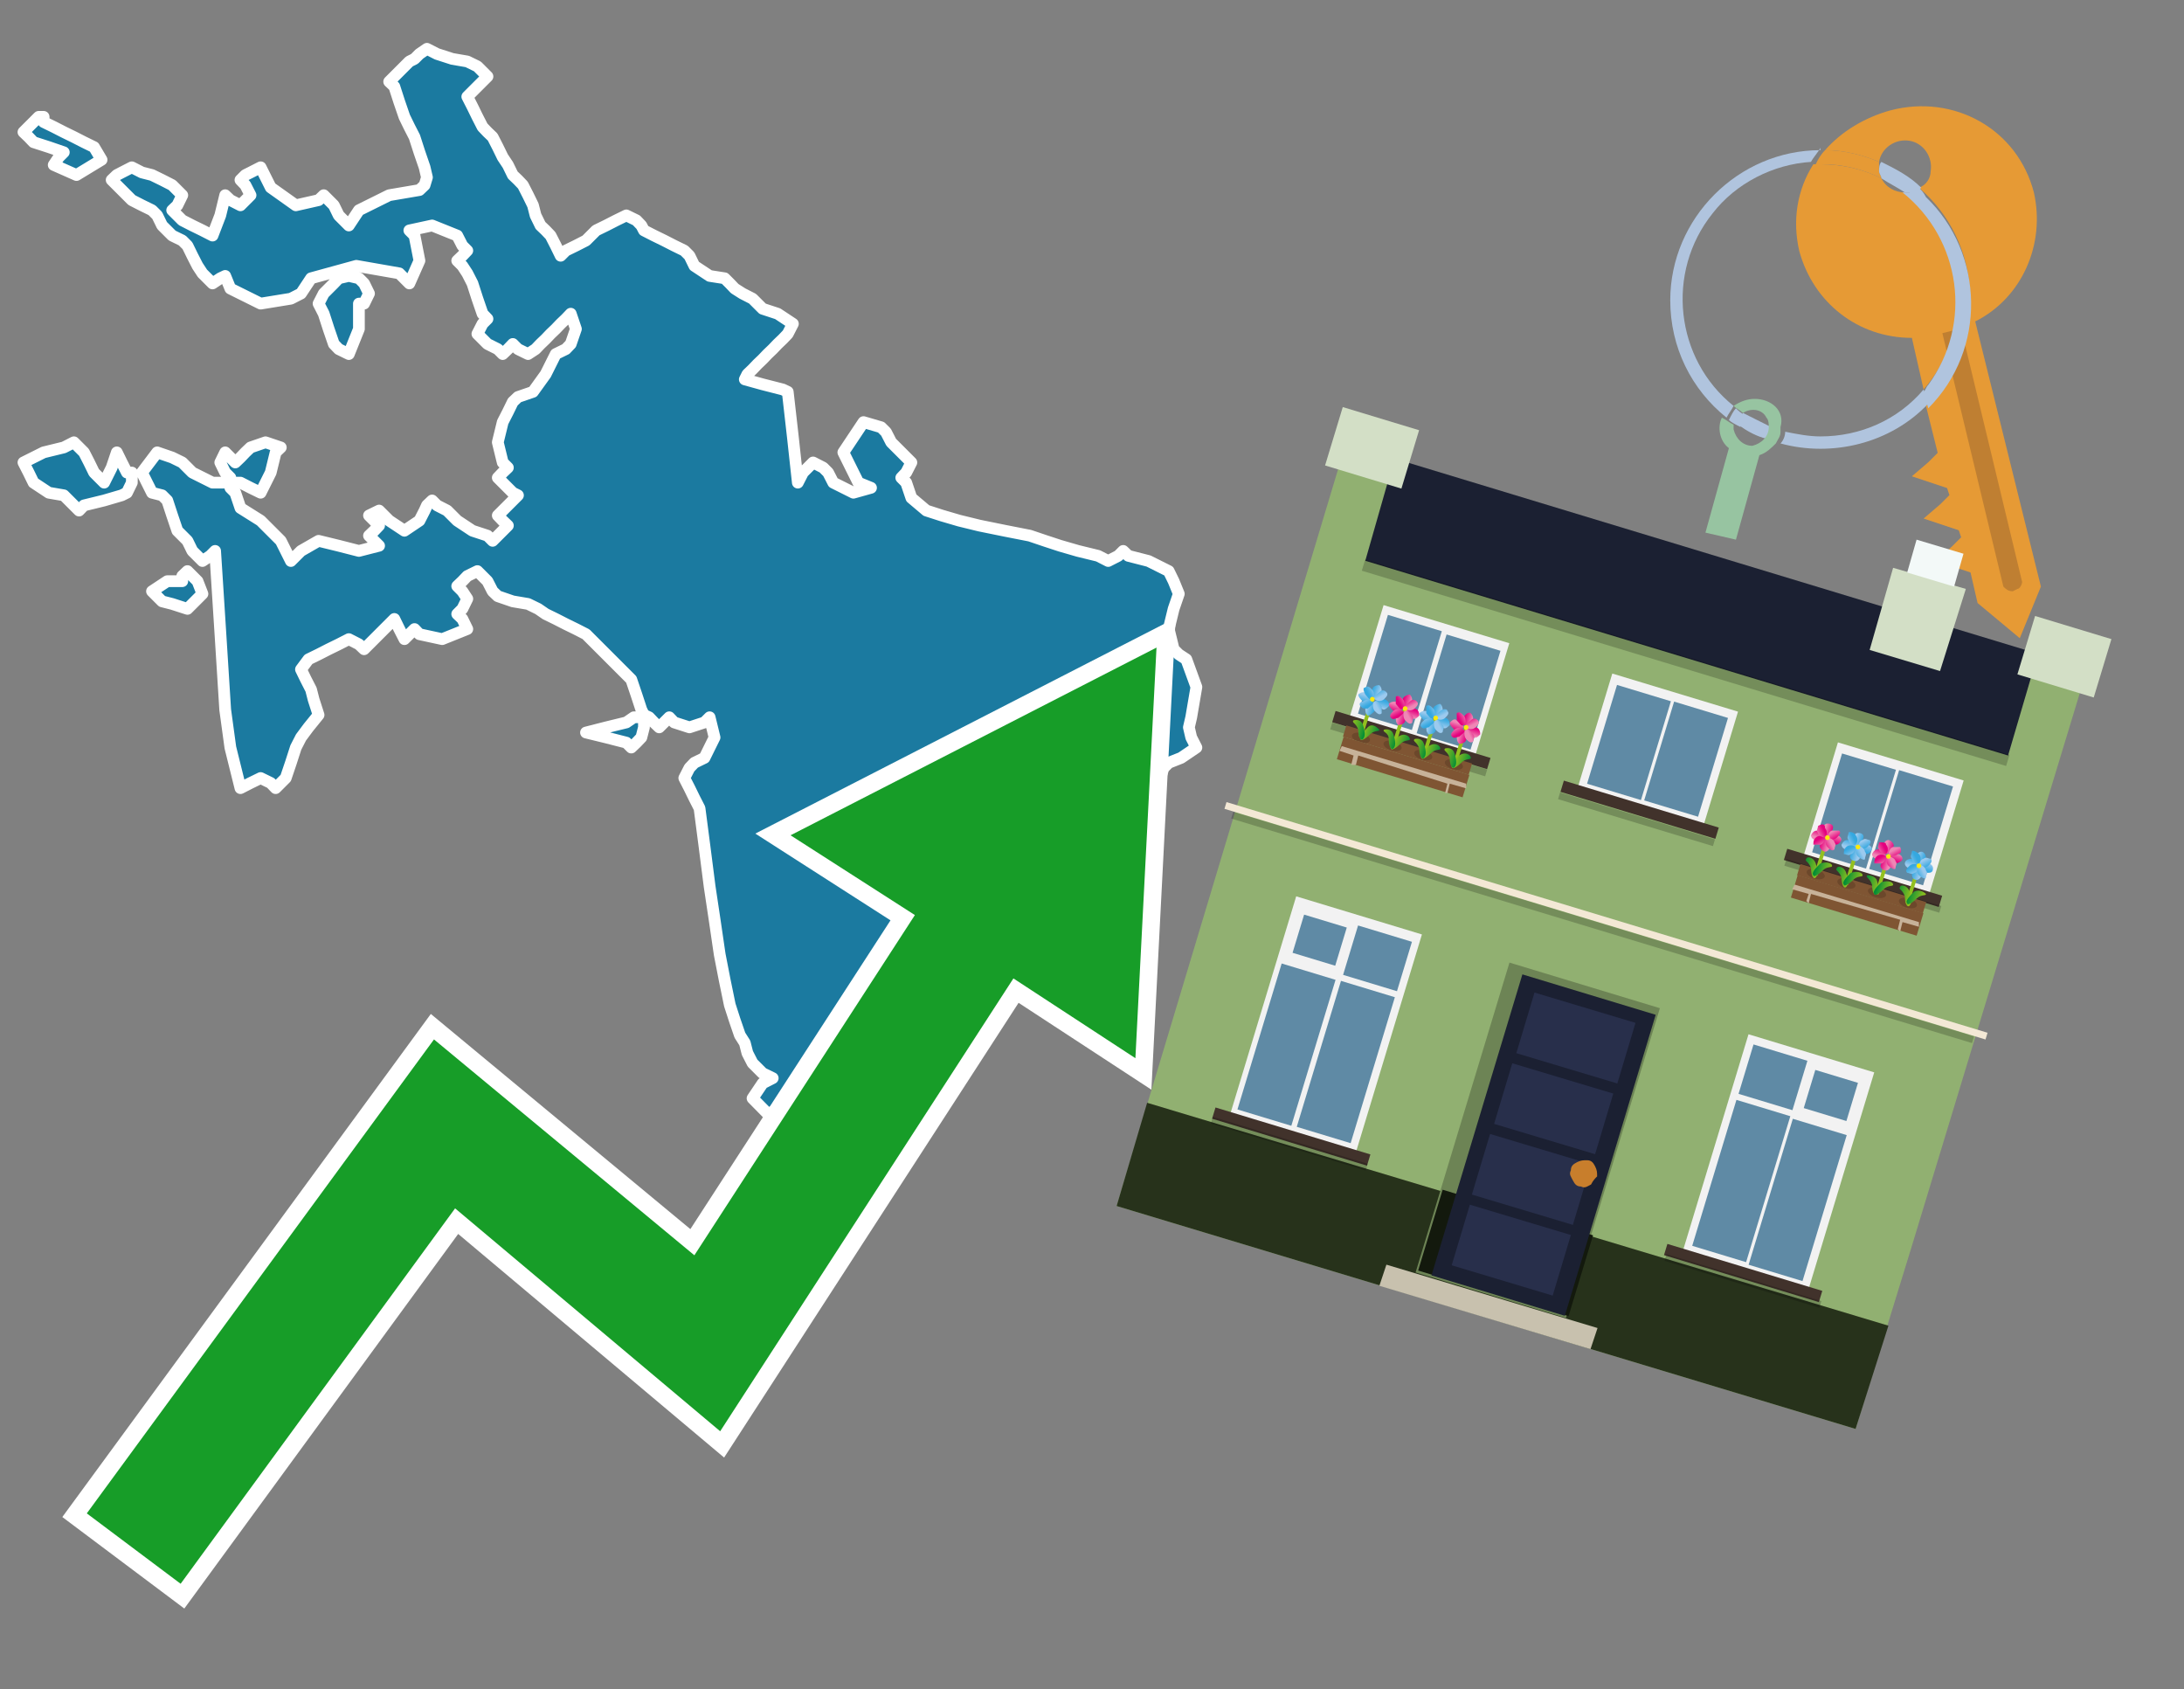 <?xml version="1.0" encoding="utf-8"?>
<!-- Generator: Adobe Illustrator 26.0.3, SVG Export Plug-In . SVG Version: 6.00 Build 0)  -->
<svg version="1.1" id="Text" xmlns="http://www.w3.org/2000/svg" xmlns:xlink="http://www.w3.org/1999/xlink" x="0px" y="0px"
	 width="93.1px" height="72px" viewBox="0 0 93.1 72" style="enable-background:new 0 0 93.1 72;" xml:space="preserve">
<rect x="0" y="0" width="93.1" height="72" fill="#808080" stroke="none"/>
<style type="text/css">
	.st0{fill:#1B7AA0;stroke:#FFFFFF;stroke-width:0.5;stroke-linejoin:round;}
	.st1{fill:none;stroke:#FFFFFF;stroke-width:1.5;stroke-miterlimit:10;}
	.st2{fill:#179D28;}
	.st3{fill:#E69A35;}
	.st4{fill:#B0C4DE;}
	.st5{fill:#97C4A1;}
	.st6{fill:#BF7F32;}
	.st7{fill-rule:evenodd;clip-rule:evenodd;fill:#1B2032;}
	.st8{fill-rule:evenodd;clip-rule:evenodd;fill:#91B071;}
	.st9{opacity:0.2;fill-rule:evenodd;clip-rule:evenodd;}
	.st10{fill-rule:evenodd;clip-rule:evenodd;fill:#27321B;}
	.st11{fill-rule:evenodd;clip-rule:evenodd;fill:#D3DFC6;}
	.st12{fill-rule:evenodd;clip-rule:evenodd;fill:#F3F9F8;}
	.st13{fill-rule:evenodd;clip-rule:evenodd;fill:#6D8455;}
	.st14{fill-rule:evenodd;clip-rule:evenodd;fill:#13190D;}
	.st15{fill:#1B2032;}
	.st16{fill:#282F4B;}
	.st17{fill:#C87E2C;}
	.st18{fill-rule:evenodd;clip-rule:evenodd;fill:#C8C1AE;}
	.st19{fill-rule:evenodd;clip-rule:evenodd;fill:#F3E8D5;}
	.st20{fill-rule:evenodd;clip-rule:evenodd;fill:#F2F2F2;}
	.st21{fill-rule:evenodd;clip-rule:evenodd;fill:#5F8AA5;}
	.st22{fill-rule:evenodd;clip-rule:evenodd;fill:#41322B;}
	.st23{fill:#7F5533;}
	.st24{opacity:0.3;fill-rule:evenodd;clip-rule:evenodd;fill:#422918;}
	.st25{fill-rule:evenodd;clip-rule:evenodd;fill:none;stroke:#93C01F;stroke-width:0.157;stroke-miterlimit:10;}
	.st26{fill-rule:evenodd;clip-rule:evenodd;fill:url(#SVGID_1_);}
	.st27{fill-rule:evenodd;clip-rule:evenodd;fill:url(#SVGID_00000043444379697089767830000003263472005644837529_);}
	.st28{fill-rule:evenodd;clip-rule:evenodd;fill:url(#SVGID_00000114778170232827030480000015713975878499371951_);}
	.st29{fill-rule:evenodd;clip-rule:evenodd;fill:url(#SVGID_00000107573515801872193890000009827486628210073733_);}
	.st30{fill-rule:evenodd;clip-rule:evenodd;fill:url(#SVGID_00000090993847029111642260000007024818822918045314_);}
	.st31{fill-rule:evenodd;clip-rule:evenodd;fill:url(#SVGID_00000119829191112707875470000006612618529307307401_);}
	.st32{fill-rule:evenodd;clip-rule:evenodd;fill:url(#SVGID_00000080206612000342099720000007752277693183760058_);}
	.st33{fill-rule:evenodd;clip-rule:evenodd;fill:url(#SVGID_00000015318810380342533360000017852474464499106455_);}
	.st34{fill-rule:evenodd;clip-rule:evenodd;fill:#FCEA0D;}
	.st35{fill:url(#SVGID_00000105401814450151845890000014714316402359087287_);}
	.st36{fill:url(#SVGID_00000074431858326319906040000009982148276979497908_);}
	.st37{fill-rule:evenodd;clip-rule:evenodd;fill:url(#SVGID_00000008848035377760100140000000563777966547685808_);}
	.st38{fill-rule:evenodd;clip-rule:evenodd;fill:url(#SVGID_00000090283293470225783220000006703556093089206160_);}
	.st39{fill-rule:evenodd;clip-rule:evenodd;fill:url(#SVGID_00000170263548661128284270000009835569481254100666_);}
	.st40{fill-rule:evenodd;clip-rule:evenodd;fill:url(#SVGID_00000087409829229482286030000009327462821075834520_);}
	.st41{fill-rule:evenodd;clip-rule:evenodd;fill:url(#SVGID_00000124857422970972050910000009196392593092447113_);}
	.st42{fill-rule:evenodd;clip-rule:evenodd;fill:url(#SVGID_00000094603056485377974990000017886630654943187116_);}
	.st43{fill-rule:evenodd;clip-rule:evenodd;fill:url(#SVGID_00000124854392524417252260000002793315959380857230_);}
	.st44{fill-rule:evenodd;clip-rule:evenodd;fill:url(#SVGID_00000061436800410863730830000002450654369573795712_);}
	.st45{fill:url(#SVGID_00000109730975400765563230000018110035473733055136_);}
	.st46{fill:url(#SVGID_00000182520278383501416880000005096170761042196126_);}
	.st47{fill-rule:evenodd;clip-rule:evenodd;fill:url(#SVGID_00000162347482590585821560000018327340068927807143_);}
	.st48{fill-rule:evenodd;clip-rule:evenodd;fill:url(#SVGID_00000026121768050516338070000015113403031258555549_);}
	.st49{fill-rule:evenodd;clip-rule:evenodd;fill:url(#SVGID_00000163777594316856042590000002311634971514360220_);}
	.st50{fill-rule:evenodd;clip-rule:evenodd;fill:url(#SVGID_00000015331370053291059270000006699675503697115835_);}
	.st51{fill-rule:evenodd;clip-rule:evenodd;fill:url(#SVGID_00000021828786675673679350000007530194088734084778_);}
	.st52{fill-rule:evenodd;clip-rule:evenodd;fill:url(#SVGID_00000145054806876929925750000004990190664950712979_);}
	.st53{fill-rule:evenodd;clip-rule:evenodd;fill:url(#SVGID_00000062161671769549086660000005232269784675619458_);}
	.st54{fill-rule:evenodd;clip-rule:evenodd;fill:url(#SVGID_00000056429007232691305950000005255339156347426185_);}
	.st55{fill:url(#SVGID_00000016759174359755077810000010234317700579965344_);}
	.st56{fill:url(#SVGID_00000099651859894141407280000003526611646945911959_);}
	.st57{fill-rule:evenodd;clip-rule:evenodd;fill:url(#SVGID_00000031894022081877060600000009721134378843747748_);}
	.st58{fill-rule:evenodd;clip-rule:evenodd;fill:url(#SVGID_00000147215948060893522650000016151062097777615506_);}
	.st59{fill-rule:evenodd;clip-rule:evenodd;fill:url(#SVGID_00000157274815071741541470000000251675368959333516_);}
	.st60{fill-rule:evenodd;clip-rule:evenodd;fill:url(#SVGID_00000018209713959197593070000003539410119692032952_);}
	.st61{fill-rule:evenodd;clip-rule:evenodd;fill:url(#SVGID_00000038414094677175927460000013386340354948629395_);}
	.st62{fill-rule:evenodd;clip-rule:evenodd;fill:url(#SVGID_00000091004173285841575070000011565908650215100341_);}
	.st63{fill-rule:evenodd;clip-rule:evenodd;fill:url(#SVGID_00000046322318555635894100000013314973735952665478_);}
	.st64{fill-rule:evenodd;clip-rule:evenodd;fill:url(#SVGID_00000183929164804356395220000005951373209050290333_);}
	.st65{fill:url(#SVGID_00000181075124573363842200000009075816714339683722_);}
	.st66{fill:url(#SVGID_00000116198563279001167520000013378393225093060020_);}
	.st67{fill:#C7B299;}
	.st68{fill-rule:evenodd;clip-rule:evenodd;fill:url(#SVGID_00000046328918302414543490000005353496937281684651_);}
	.st69{fill-rule:evenodd;clip-rule:evenodd;fill:url(#SVGID_00000156553103949721095060000016026217862935278234_);}
	.st70{fill-rule:evenodd;clip-rule:evenodd;fill:url(#SVGID_00000011747096880782865590000011975475959004635040_);}
	.st71{fill-rule:evenodd;clip-rule:evenodd;fill:url(#SVGID_00000123430882716144322390000015060752974216944805_);}
	.st72{fill-rule:evenodd;clip-rule:evenodd;fill:url(#SVGID_00000009572747587121374030000004911355375349984432_);}
	.st73{fill-rule:evenodd;clip-rule:evenodd;fill:url(#SVGID_00000016755499088131214920000004058716433021939337_);}
	.st74{fill-rule:evenodd;clip-rule:evenodd;fill:url(#SVGID_00000037663047142108966450000008067930597051896754_);}
	.st75{fill-rule:evenodd;clip-rule:evenodd;fill:url(#SVGID_00000082350041610039372290000018094925323922268335_);}
	.st76{fill:url(#SVGID_00000098186372838377910070000006783805969807951522_);}
	.st77{fill:url(#SVGID_00000028302372762978135240000012540210047241101230_);}
	.st78{fill-rule:evenodd;clip-rule:evenodd;fill:url(#SVGID_00000157308036634968995380000002899793391598580871_);}
	.st79{fill-rule:evenodd;clip-rule:evenodd;fill:url(#SVGID_00000048477357390561859820000011819781134014969498_);}
	.st80{fill-rule:evenodd;clip-rule:evenodd;fill:url(#SVGID_00000070822270731479465680000015927667172445997705_);}
	.st81{fill-rule:evenodd;clip-rule:evenodd;fill:url(#SVGID_00000132082581197632335870000006881586978251652262_);}
	.st82{fill-rule:evenodd;clip-rule:evenodd;fill:url(#SVGID_00000015330138492378799480000010112186356056409253_);}
	.st83{fill-rule:evenodd;clip-rule:evenodd;fill:url(#SVGID_00000129182924592478531070000016292360399264396956_);}
	.st84{fill-rule:evenodd;clip-rule:evenodd;fill:url(#SVGID_00000136407341304170285820000001719218248481345420_);}
	.st85{fill-rule:evenodd;clip-rule:evenodd;fill:url(#SVGID_00000087390756578499259270000006615220803739088295_);}
	.st86{fill:url(#SVGID_00000150061986489206143250000007338770386330869432_);}
	.st87{fill:url(#SVGID_00000078734406504489172810000015461838090417264298_);}
	.st88{fill-rule:evenodd;clip-rule:evenodd;fill:url(#SVGID_00000153702068085782019120000016547623826444322489_);}
	.st89{fill-rule:evenodd;clip-rule:evenodd;fill:url(#SVGID_00000053514005246964552220000006309900103096140461_);}
	.st90{fill-rule:evenodd;clip-rule:evenodd;fill:url(#SVGID_00000110435653194706421330000012781847600832684717_);}
	.st91{fill-rule:evenodd;clip-rule:evenodd;fill:url(#SVGID_00000060006587330854376460000007786989816604816061_);}
	.st92{fill-rule:evenodd;clip-rule:evenodd;fill:url(#SVGID_00000091014015470609564250000005994457954299138997_);}
	.st93{fill-rule:evenodd;clip-rule:evenodd;fill:url(#SVGID_00000150784948056873892920000015065195977044699822_);}
	.st94{fill-rule:evenodd;clip-rule:evenodd;fill:url(#SVGID_00000149362431752605205030000007478511548288671906_);}
	.st95{fill-rule:evenodd;clip-rule:evenodd;fill:url(#SVGID_00000157268371864713047370000014155343651113449633_);}
	.st96{fill:url(#SVGID_00000165199592969907183690000018107924737004365234_);}
	.st97{fill:url(#SVGID_00000161611911569954951780000013913281930915655099_);}
	.st98{fill-rule:evenodd;clip-rule:evenodd;fill:url(#SVGID_00000157284090762537345250000004546280312662267792_);}
	.st99{fill-rule:evenodd;clip-rule:evenodd;fill:url(#SVGID_00000068659275042582881430000013921535907500058776_);}
	.st100{fill-rule:evenodd;clip-rule:evenodd;fill:url(#SVGID_00000028284469003921606110000003929439376105439367_);}
	.st101{fill-rule:evenodd;clip-rule:evenodd;fill:url(#SVGID_00000154393028893670374400000010698980150176230048_);}
	.st102{fill-rule:evenodd;clip-rule:evenodd;fill:url(#SVGID_00000087372782989664754220000007403392758173446823_);}
	.st103{fill-rule:evenodd;clip-rule:evenodd;fill:url(#SVGID_00000121959637767493799430000016712641881624615307_);}
	.st104{fill-rule:evenodd;clip-rule:evenodd;fill:url(#SVGID_00000134959589057236852430000015906695856418806423_);}
	.st105{fill-rule:evenodd;clip-rule:evenodd;fill:url(#SVGID_00000131360225771785892500000017486874629137396395_);}
	.st106{fill:url(#SVGID_00000002353003463046824410000007062080859475177897_);}
	.st107{fill:url(#SVGID_00000175282171339863734100000005674350672880902278_);}
</style>
<path class="st0" d="M27.45,31.0L27.34,31.43L27.13,31.65L26.91,31.86L26.7,31.65L25.84,31.43L24.98,31.22L25.84,31.0L26.7,30.79L27.02,30.57L27.45,30.57ZM9.82,20.79L10.03,21.0L10.25,21.65L11.11,22.19L11.97,23.05L12.4,23.91L12.83,23.48L13.58,23.05L14.44,23.26L15.3,23.48L16.16,23.26L15.95,23.05L15.73,22.83L15.95,22.62L16.16,22.4L15.95,22.19L15.73,21.97L16.16,21.76L16.59,22.19L17.24,22.62L17.88,22.19L18.1,21.76L18.2,21.54L18.42,21.33L18.63,21.54L19.06,21.76L19.49,22.19L20.14,22.62L20.78,22.83L21.0,23.05L21.22,22.83L21.43,22.62L21.65,22.4L21.43,22.19L21.22,21.97L21.43,21.76L21.65,21.54L21.86,21.33L22.08,21.11L21.86,21.0L21.65,20.79L21.43,20.57L21.22,20.36L21.43,20.14L21.65,19.93L21.43,19.71L21.22,18.85L21.43,17.99L21.65,17.56L21.86,17.13L22.08,16.92L22.72,16.7L23.26,15.95L23.69,15.09L24.12,14.88L24.33,14.66L24.55,14.02L24.33,13.37L24.12,13.59L23.9,13.8L23.69,14.02L23.47,14.23L23.26,14.45L23.04,14.66L22.83,14.88L22.51,15.09L22.08,14.88L21.86,14.66L21.65,14.88L21.43,15.09L21.22,14.88L20.78,14.66L20.35,14.23L20.57,13.8L20.78,13.59L20.57,13.37L20.35,12.73L20.14,12.08L19.92,11.65L19.71,11.33L19.49,11.11L19.71,10.9L19.92,10.68L19.71,10.47L19.49,10.04L18.42,9.61L17.45,9.82L17.67,10.04L17.88,11.11L17.45,12.08L17.02,11.65L15.19,11.33L13.26,11.86L12.83,12.51L12.4,12.73L11.11,12.94L9.82,12.3L9.6,11.76L9.39,11.86L9.06,12.08L8.63,11.65L8.42,11.33L8.2,10.9L7.99,10.47L7.77,10.25L7.34,10.04L6.91,9.61L6.7,9.18L6.48,8.96L6.05,8.75L5.62,8.53L5.41,8.32L5.19,8.1L4.98,7.89L4.76,7.67L4.98,7.46L5.19,7.35L5.62,7.13L6.05,7.35L6.48,7.46L6.91,7.67L7.34,7.89L7.77,8.32L7.56,8.75L7.34,8.96L7.56,9.18L7.77,9.39L8.2,9.61L8.63,9.82L9.06,10.04L9.39,9.18L9.6,8.32L9.82,8.53L10.25,8.75L10.68,8.32L10.46,7.89L10.25,7.67L10.46,7.46L10.68,7.35L11.11,7.13L11.54,7.99L12.61,8.75L13.58,8.53L13.8,8.32L14.01,8.53L14.23,8.75L14.44,9.18L14.87,9.61L15.3,8.96L16.59,8.32L17.88,8.1L18.1,7.89L18.2,7.56L18.1,7.13L17.88,6.49L17.67,5.84L17.45,5.41L17.24,4.98L17.02,4.34L16.81,3.69L16.59,3.48L16.81,3.26L17.02,3.05L17.24,2.83L17.45,2.62L17.67,2.51L17.88,2.3L18.2,2.08L18.63,2.3L19.28,2.51L19.92,2.62L20.35,2.83L20.78,3.26L20.35,3.69L19.92,4.12L20.14,4.55L20.35,4.98L20.57,5.41L20.78,5.63L21.0,5.84L21.22,6.27L21.43,6.7L21.65,7.03L21.86,7.46L22.08,7.67L22.29,7.89L22.51,8.32L22.72,8.75L22.83,9.18L23.04,9.61L23.26,9.82L23.47,10.04L23.69,10.47L23.9,10.9L24.12,10.68L24.55,10.47L24.98,10.25L25.19,10.04L25.41,9.82L25.84,9.61L26.27,9.39L26.7,9.18L27.13,9.39L27.34,9.61L27.45,9.82L27.88,10.04L28.31,10.25L28.74,10.47L29.17,10.68L29.39,10.9L29.6,11.33L30.25,11.76L30.89,11.86L31.11,12.08L31.32,12.3L31.65,12.51L32.08,12.73L32.29,12.94L32.51,13.16L33.15,13.37L33.8,13.8L33.58,14.23L33.37,14.45L33.15,14.66L32.94,14.88L32.72,15.09L32.51,15.31L32.29,15.52L32.08,15.74L31.86,15.95L31.75,16.17L32.51,16.38L33.37,16.6L33.58,16.7L33.8,18.64L34.01,20.57L34.23,20.14L34.66,19.71L35.09,19.93L35.3,20.14L35.52,20.57L36.38,21.0L37.13,20.79L36.59,20.57L35.95,19.28L36.81,17.99L37.56,18.21L37.77,18.42L37.99,18.85L38.42,19.28L38.85,19.71L38.63,20.14L38.42,20.36L38.63,20.57L38.85,21.22L39.49,21.76L40.14,21.97L40.89,22.19L41.75,22.4L42.83,22.62L43.9,22.83L44.55,23.05L45.19,23.26L45.95,23.48L46.81,23.69L47.24,23.91L47.67,23.69L47.88,23.48L48.1,23.69L48.96,23.91L49.82,24.34L50.03,24.77L50.25,25.31L50.03,25.95L49.82,26.81L50.03,27.67L50.25,27.89L50.57,28.1L51.0,29.28L50.78,30.57L50.68,31.0L50.78,31.43L51.0,31.86L50.35,32.3L49.82,32.51L49.6,32.73L49.39,33.37L48.53,34.02L47.67,33.8L47.02,33.59L46.38,33.8L45.73,34.02L45.19,33.8L44.98,33.59L44.76,33.16L45.41,32.73L46.05,32.51L45.62,32.3L45.19,31.86L44.55,31.43L43.9,32.51L43.69,33.59L43.47,34.45L42.83,35.2L42.18,35.41L42.4,35.63L42.61,36.49L42.4,37.35L42.18,37.56L41.97,37.78L41.75,38.21L41.97,38.64L42.18,38.85L42.4,39.07L42.61,39.39L42.18,39.82L41.75,39.71L41.65,39.5L41.43,39.71L41.22,39.82L41.0,40.04L41.22,40.25L41.43,40.68L41.22,41.11L41.0,41.33L40.35,41.54L39.71,41.76L39.49,41.97L39.28,43.05L39.49,44.12L39.71,46.27L39.28,48.32L38.85,49.18L38.42,49.93L37.99,49.71L37.77,49.5L37.56,49.28L37.34,49.07L37.13,48.75L36.91,48.32L36.7,48.1L36.59,47.89L36.38,47.67L36.16,47.46L35.95,47.24L35.73,47.03L35.52,46.81L35.3,46.6L35.09,46.38L34.87,46.17L34.66,46.6L34.01,47.03L33.37,47.24L32.72,47.46L32.08,46.81L32.51,46.17L32.94,45.95L32.51,45.74L32.08,45.31L31.86,44.88L31.75,44.45L31.54,44.12L31.32,43.48L31.11,42.83L30.89,41.76L30.68,40.68L30.46,39.18L30.25,37.78L30.03,36.06L29.82,34.45L29.6,34.02L29.39,33.59L29.17,33.16L29.39,32.73L29.6,32.51L30.03,32.3L30.46,31.43L30.25,30.57L30.03,30.79L29.39,31.0L28.74,30.79L28.53,30.57L28.31,30.79L28.1,31.0L27.88,30.79L27.67,30.57L27.45,30.47L27.34,30.25L27.13,29.61L26.91,28.96L26.7,28.75L26.48,28.53L26.27,28.32L26.05,28.1L25.84,27.89L25.62,27.67L25.41,27.46L25.19,27.24L24.98,27.03L24.55,26.81L24.12,26.6L23.69,26.38L23.26,26.17L22.94,25.95L22.51,25.74L21.86,25.63L21.22,25.41L21.0,25.2L20.78,24.77L20.35,24.34L19.92,24.55L19.71,24.77L19.49,24.98L19.71,25.2L19.92,25.52L19.71,25.95L19.49,26.17L19.71,26.38L19.92,26.81L18.85,27.24L17.88,27.03L17.67,26.81L17.45,27.03L17.24,27.24L17.02,26.81L16.81,26.38L16.59,26.6L16.38,26.81L16.16,27.03L15.95,27.24L15.73,27.46L15.52,27.67L15.3,27.46L14.87,27.24L14.44,27.46L14.01,27.67L13.58,27.89L13.15,28.1L12.83,28.53L13.04,28.96L13.26,29.39L13.37,29.82L13.58,30.47L13.15,31.0L12.83,31.43L12.61,31.86L12.4,32.51L12.18,33.16L11.97,33.37L11.75,33.59L11.54,33.37L11.11,33.16L10.68,33.37L10.25,33.59L9.82,31.86L9.6,30.25L9.39,26.92L9.17,23.48L8.96,23.69L8.63,23.91L8.2,23.48L7.99,23.05L7.77,22.83L7.56,22.62L7.34,21.97L7.13,21.33L6.91,21.11L6.48,21.0L6.05,20.14L6.7,19.28L7.34,19.5L7.77,19.71L8.2,20.14L9.06,20.57L9.82,20.57ZM15.3,14.02L14.87,15.09L14.44,14.88L14.23,14.66L14.01,14.02L13.8,13.37L13.58,12.94L13.8,12.51L14.01,12.3L14.23,12.08L14.44,11.86L14.87,11.76L15.3,11.86L15.52,12.08L15.73,12.51L15.52,12.94L15.3,12.94ZM9.82,20.36L9.6,20.14L9.39,19.71L9.6,19.28L9.82,19.5L10.03,19.71L10.25,19.5L10.46,19.28L10.68,19.07L11.32,18.85L11.97,19.07L11.75,19.28L11.54,20.14L11.11,21.0L10.68,20.79L10.25,20.57L9.82,20.57ZM7.77,24.55L7.99,24.34L8.2,24.55L8.42,24.77L8.63,25.31L7.99,25.95L7.34,25.74L6.91,25.63L6.48,25.2L7.13,24.77L7.77,24.77ZM5.62,20.57L5.41,21.0L5.19,21.11L4.44,21.33L3.58,21.54L3.37,21.76L3.15,21.54L2.94,21.33L2.72,21.11L2.08,21.0L1.43,20.57L1.22,20.14L1.0,19.71L1.86,19.28L2.72,19.07L3.15,18.85L3.58,19.28L3.8,19.71L4.01,20.14L4.44,20.57L4.76,19.93L4.98,19.28L5.19,19.71L5.41,20.14L5.62,20.14ZM1.86,5.2L2.29,5.41L2.72,5.63L3.15,5.84L3.58,6.06L4.01,6.27L4.33,6.81L3.26,7.46L2.29,7.03L2.51,6.7L2.72,6.49L2.08,6.27L1.43,6.06L1.22,5.84L1.0,5.63L1.22,5.41L1.43,5.2L1.65,4.98L1.86,4.98Z"/>
<polygon class="st1" points="49.3,27.6 33.7,35.6 39,39 29.6,53.5 18.5,44.3 3.7,64.5 7.7,67.5 19.4,51.5 30.7,61 43.2,41.7 
	48.4,45.1 "/>
<polygon class="st2" points="49.3,27.6 33.7,35.6 39,39 29.6,53.5 18.5,44.3 3.7,64.5 7.7,67.5 19.4,51.5 30.7,61 43.2,41.7 
	48.4,45.1 "/>
<path class="st3" d="M80.2,7.6c0-0.1-0.1-0.2-0.1-0.3c0-0.1,0-0.3,0-0.4c-0.7-0.3-1.5-0.5-2.3-0.5c-0.2,0.2-0.3,0.4-0.4,0.6
	c0.1,0,0.2,0,0.3,0C78.5,7,79.4,7.2,80.2,7.6z"/>
<path class="st4" d="M77.6,6.4c-3.5,0-6.4,2.9-6.4,6.4c0,2,0.9,3.8,2.4,5c0.1-0.2,0.2-0.3,0.3-0.5c-2.5-2-2.9-5.7-0.9-8.2
	c1-1.3,2.6-2.1,4.2-2.2c0.1-0.2,0.3-0.4,0.4-0.6V6.4z"/>
<path class="st3" d="M84.2,13.7c2-1,3-3.3,2.5-5.5C86,5.5,83.3,4,80.6,4.7c-1.1,0.3-2.1,0.9-2.8,1.7c0.8,0,1.6,0.2,2.3,0.5
	c0.1-0.6,0.7-1,1.3-0.9c0.6,0.1,1,0.7,0.9,1.3c0,0.3-0.2,0.6-0.5,0.7c2.7,2.3,2.9,6.4,0.6,9c-0.1,0.1-0.2,0.2-0.3,0.3l0.5,2
	l-0.4,0.4l-0.7,0.6l0.9,0.3l0.6,0.2l0.1,0.3l-0.4,0.4L82,22.1l0.9,0.3l0.6,0.2l0.1,0.3l-0.4,0.4l-0.7,0.6l0.9,0.3l0.6,0.2l0.3,1.3
	l1.8,1.5L87,25L84.2,13.7z"/>
<path class="st3" d="M81.2,8.2c-0.4,0-0.8-0.2-1-0.6C79.4,7.2,78.5,7,77.6,7c-0.1,0-0.2,0-0.3,0c-0.7,1.1-0.9,2.4-0.6,3.7
	c0.6,2.2,2.5,3.7,4.8,3.7l0.5,2.2c2.1-2.4,1.9-6.1-0.6-8.2C81.3,8.3,81.2,8.3,81.2,8.2z"/>
<path class="st4" d="M74.1,18.1c0.4,0.3,0.8,0.5,1.2,0.6c0.1-0.1,0.2-0.3,0.2-0.5l0,0c-0.4-0.2-0.8-0.4-1.2-0.6
	C74.2,17.8,74.1,17.9,74.1,18.1z"/>
<path class="st4" d="M74.4,17.7c-0.2-0.1-0.3-0.2-0.4-0.3c-0.1,0.1-0.2,0.3-0.3,0.5c0.1,0.1,0.3,0.2,0.5,0.3
	C74.1,17.9,74.2,17.8,74.4,17.7z"/>
<path class="st5" d="M74.8,17c-0.3,0-0.6,0.1-0.9,0.3c0.1,0.1,0.3,0.2,0.4,0.3c0.3-0.2,0.8-0.2,1,0.2c0.1,0.1,0.1,0.3,0.1,0.4l0,0
	c0,0.4-0.3,0.7-0.7,0.8c-0.4,0-0.7-0.3-0.8-0.7c0,0,0,0,0-0.1v-0.1c-0.2-0.1-0.3-0.2-0.5-0.3c-0.2,0.4-0.1,1,0.3,1.3l-1,3.6L74,23
	l1-3.6c0.3-0.1,0.5-0.3,0.7-0.5c0.1-0.2,0.2-0.3,0.2-0.5c0-0.1,0-0.1,0-0.2C76.1,17.5,75.5,17,74.8,17z"/>
<path class="st6" d="M86,25.1l-0.2,0.1c-0.2,0-0.3-0.1-0.4-0.2l0,0l-2.6-10.8l0.8-0.2l2.6,10.8C86.2,24.9,86.1,25.1,86,25.1L86,25.1
	z"/>
<path class="st4" d="M80.1,7.3c0,0.1,0.1,0.2,0.1,0.3c0.3,0.2,0.7,0.4,1,0.6c0.1,0,0.2,0,0.3,0c0.1,0,0.3-0.1,0.4-0.2
	c-0.5-0.5-1.1-0.8-1.7-1.1C80.1,7,80.1,7.2,80.1,7.3z"/>
<path class="st4" d="M77.6,18.6c-0.5,0-1-0.1-1.5-0.2c0,0.2-0.1,0.4-0.2,0.5c2.2,0.6,4.7,0,6.3-1.7L82,16.6
	C80.9,17.9,79.3,18.6,77.6,18.6z"/>
<path class="st4" d="M81.8,8c-0.1,0.1-0.2,0.1-0.4,0.2c-0.1,0-0.2,0-0.3,0c2.5,2,3,5.6,1.1,8.2c-0.1,0.1-0.1,0.2-0.2,0.3l0.2,0.7
	c2.5-2.5,2.4-6.6-0.1-9C82,8.2,81.9,8.1,81.8,8L81.8,8z"/>
<g>
	<polygon class="st7" points="85.7,32.4 58,24 59.3,19.5 87,27.9 85.7,32.4 	"/>
	<polygon class="st8" points="81.5,53.1 88.7,29.4 86.6,28.8 85.6,32.2 58.2,23.9 59.2,20.4 57.1,19.8 47.6,51.4 79.1,60.9 	"/>
	<rect x="57.5" y="28" transform="matrix(0.957 0.29 -0.29 0.957 11.289 -19.626)" class="st9" width="28.7" height="0.5"/>
	<polygon class="st10" points="79.1,60.9 80.5,56.5 48.9,47 47.6,51.4 79.1,60.9 	"/>
	<polygon class="st11" points="83.8,25.1 80.7,24.2 79.7,27.7 82.7,28.6 83.8,25.1 	"/>
	<polygon class="st12" points="83.7,23.6 81.7,23 81.3,24.4 83.3,25 83.7,23.6 	"/>
	<g>
		
			<rect x="62.3" y="41.7" transform="matrix(-0.957 -0.29 0.29 -0.957 114.284 114.149)" class="st13" width="6.7" height="13.8"/>
		<rect x="60.8" y="51.6" transform="matrix(0.957 0.29 -0.29 0.957 18.275 -16.308)" class="st14" width="6.7" height="3.6"/>
		<g transform="matrix( 0.861, 0, 0, 0.861, 2148,666.7) ">
			<g>
				<g>
					<g id="Symbol_9_0_Layer2_0_MEMBER_8_MEMBER_12_MEMBER_0_FILL_00000174571219370482456860000014876044898841822895_">
						<path class="st15" d="M-2412.8-724.1l-6.6-2l-4.5,14.9l6.6,2L-2412.8-724.1z"/>
					</g>
				</g>
			</g>
		</g>
		<g transform="matrix( 0.861, 0, 0, 0.861, 2148,666.7) ">
			<g>
				<g id="Symbol_9_0_Layer2_0_MEMBER_8_MEMBER_12_MEMBER_1_MEMBER_1_FILL_00000091013489408067806060000009002235622182820772_">
					<path class="st16" d="M-2418.8-725.2l-0.9,3l5,1.5l0.9-3L-2418.8-725.2z"/>
				</g>
			</g>
		</g>
		<g transform="matrix( 0.861, 0, 0, 0.861, 2148,666.7) ">
			<g>
				<g id="Symbol_9_0_Layer2_0_MEMBER_8_MEMBER_12_MEMBER_1_MEMBER_1_FILL_00000070836382582539029560000001774249826664210062_">
					<path class="st16" d="M-2419.9-721.7l-0.9,3l5,1.5l0.9-3L-2419.9-721.7z"/>
				</g>
			</g>
		</g>
		<g transform="matrix( 0.861, 0, 0, 0.861, 2148,666.7) ">
			<g>
				<g id="Symbol_9_0_Layer2_0_MEMBER_8_MEMBER_12_MEMBER_1_MEMBER_1_FILL_00000083792097010711362170000000079316357328493723_">
					<path class="st16" d="M-2421-718.2l-0.9,3l5,1.5l0.9-3L-2421-718.2z"/>
				</g>
			</g>
		</g>
		<g transform="matrix( 0.861, 0, 0, 0.861, 2148,666.7) ">
			<g>
				<g id="Symbol_9_0_Layer2_0_MEMBER_8_MEMBER_12_MEMBER_1_MEMBER_1_FILL_00000024003041416173043450000013169592005572212355_">
					<path class="st16" d="M-2422-714.7l-0.9,3l5,1.5l0.9-3L-2422-714.7z"/>
				</g>
			</g>
		</g>
		<g transform="matrix( 0.861, 0, 0, 0.861, 2148,666.7) ">
			<g>
				<g id="Symbol_9_0_Layer2_0_MEMBER_8_MEMBER_13_FILL_00000157298979745046674350000009860833017404931718_">
					<path class="st17" d="M-2415.7-716.1c0-0.2,0-0.3-0.1-0.5c-0.1-0.2-0.2-0.3-0.4-0.3c-0.2,0-0.3,0-0.5,0.1
						c-0.2,0.1-0.3,0.2-0.3,0.4c-0.1,0.2,0,0.3,0.1,0.5c0.1,0.2,0.2,0.3,0.4,0.3c0.2,0.1,0.3,0,0.5-0.1
						C-2415.9-715.9-2415.8-716-2415.7-716.1z"/>
				</g>
			</g>
		</g>
		<polygon class="st18" points="58.8,54.8 59.1,53.9 68.1,56.6 67.8,57.5 58.8,54.8 		"/>
	</g>
	<rect x="56.8" y="17.8" transform="matrix(0.957 0.29 -0.29 0.957 8.044 -16.157)" class="st11" width="3.4" height="2.6"/>
	<rect x="86.3" y="26.7" transform="matrix(0.957 0.29 -0.29 0.957 11.906 -24.326)" class="st11" width="3.4" height="2.6"/>
	<rect x="51.5" y="39.1" transform="matrix(0.957 0.29 -0.29 0.957 14.337 -18.169)" class="st19" width="33.9" height="0.3"/>
	<rect x="51.8" y="39.4" transform="matrix(0.957 0.29 -0.29 0.957 14.423 -18.129)" class="st9" width="33" height="0.3"/>
	<g>
		
			<rect x="73" y="44.7" transform="matrix(-0.957 -0.29 0.29 -0.957 133.951 119.031)" class="st20" width="5.6" height="9.8"/>
		<g>
			
				<rect x="77.2" y="45.8" transform="matrix(0.29 -0.957 0.957 0.29 10.672 107.825)" class="st21" width="1.7" height="1.9"/>
			
				<rect x="73.4" y="49.9" transform="matrix(0.29 -0.957 0.957 0.29 5.5 109.676)" class="st21" width="6.5" height="2.4"/>
			
				<rect x="74.5" y="44.8" transform="matrix(0.29 -0.957 0.957 0.29 9.633 104.924)" class="st21" width="2.2" height="2.4"/>
			<rect x="71" y="49.2" transform="matrix(0.29 -0.957 0.957 0.29 4.462 106.776)" class="st21" width="6.5" height="2.4"/>
		</g>
		<rect x="71" y="54" transform="matrix(-0.957 -0.29 0.29 -0.957 129.823 127.763)" class="st22" width="6.9" height="0.5"/>
		
			<rect x="70.8" y="54.5" transform="matrix(-0.957 -0.29 0.29 -0.957 129.508 128.427)" class="st9" width="6.9" height="0.3"/>
	</g>
	<g>
		
			<rect x="77.4" y="32.4" transform="matrix(-0.957 -0.29 0.29 -0.957 146.875 91.693)" class="st20" width="5.6" height="5.2"/>
		<g>
			
				<rect x="79.3" y="34.1" transform="matrix(0.29 -0.957 0.957 0.29 24.05 103.036)" class="st21" width="4.4" height="2.4"/>
			
				<rect x="76.8" y="33.4" transform="matrix(0.29 -0.957 0.957 0.29 23.012 100.135)" class="st21" width="4.4" height="2.4"/>
		</g>
		
			<rect x="76.1" y="37.2" transform="matrix(-0.957 -0.29 0.29 -0.957 144.686 96.324)" class="st22" width="6.9" height="0.5"/>
		
			<rect x="75.9" y="37.7" transform="matrix(-0.957 -0.29 0.29 -0.957 144.371 96.989)" class="st9" width="6.9" height="0.3"/>
	</g>
	<g>
		
			<rect x="79.1" y="35.1" transform="matrix(0.29 -0.957 0.957 0.29 20.076 102.822)" class="st23" width="0.5" height="5.6"/>
		<g>
			<g>
				
					<ellipse transform="matrix(0.29 -0.957 0.957 0.29 19.258 100.507)" class="st24" cx="77.4" cy="37.3" rx="0.2" ry="0.4"/>
				<g>
					<line class="st25" x1="77.9" y1="35.7" x2="77.4" y2="37.3"/>
					<g>
						
							<linearGradient id="SVGID_1_" gradientUnits="userSpaceOnUse" x1="90.184" y1="31.465" x2="90.534" y2="31.465" gradientTransform="matrix(0.957 0.29 -0.29 0.957 0.625 -20.971)">
							<stop  offset="0" style="stop-color:#EF87B5"/>
							<stop  offset="0.406" style="stop-color:#EB4B9C"/>
							<stop  offset="0.806" style="stop-color:#E71586"/>
							<stop  offset="1" style="stop-color:#E5007E"/>
						</linearGradient>
						<path class="st26" d="M78.1,35.4c0,0.1-0.2,0.3-0.3,0.3s-0.1-0.3-0.1-0.4s0.1-0.2,0.2-0.2C78.1,35.1,78.2,35.2,78.1,35.4z"/>
						
							<linearGradient id="SVGID_00000145752306930149149260000013345969664494907574_" gradientUnits="userSpaceOnUse" x1="-422.923" y1="43.792" x2="-422.574" y2="43.792" gradientTransform="matrix(-0.957 -0.29 0.29 -0.957 -339.503 -44.737)">
							<stop  offset="0" style="stop-color:#EF87B5"/>
							<stop  offset="0.406" style="stop-color:#EB4B9C"/>
							<stop  offset="0.806" style="stop-color:#E71586"/>
							<stop  offset="1" style="stop-color:#E5007E"/>
						</linearGradient>
						
							<path style="fill-rule:evenodd;clip-rule:evenodd;fill:url(#SVGID_00000145752306930149149260000013345969664494907574_);" d="
							M77.6,36c0-0.1,0.2-0.3,0.3-0.3s0.1,0.3,0.1,0.4c0,0.1-0.1,0.2-0.2,0.2S77.5,36.1,77.6,36z"/>
						
							<linearGradient id="SVGID_00000036246429287307422240000009136243777053615519_" gradientUnits="userSpaceOnUse" x1="-159.697" y1="-231.761" x2="-159.348" y2="-231.761" gradientTransform="matrix(-0.29 0.957 -0.957 -0.29 -189.881 121.201)">
							<stop  offset="0" style="stop-color:#EF87B5"/>
							<stop  offset="0.406" style="stop-color:#EB4B9C"/>
							<stop  offset="0.806" style="stop-color:#E71586"/>
							<stop  offset="1" style="stop-color:#E5007E"/>
						</linearGradient>
						
							<path style="fill-rule:evenodd;clip-rule:evenodd;fill:url(#SVGID_00000036246429287307422240000009136243777053615519_);" d="
							M78.2,36c-0.1,0-0.3-0.2-0.3-0.3s0.3-0.1,0.4-0.1c0.1,0,0.2,0.1,0.2,0.2C78.4,36,78.3,36,78.2,36z"/>
						
							<linearGradient id="SVGID_00000102505837446458374800000017970217184315797687_" gradientUnits="userSpaceOnUse" x1="-173.042" y1="307.019" x2="-172.693" y2="307.019" gradientTransform="matrix(0.29 -0.957 0.957 0.29 -166.115 -218.927)">
							<stop  offset="0" style="stop-color:#EF87B5"/>
							<stop  offset="0.406" style="stop-color:#EB4B9C"/>
							<stop  offset="0.806" style="stop-color:#E71586"/>
							<stop  offset="1" style="stop-color:#E5007E"/>
						</linearGradient>
						
							<path style="fill-rule:evenodd;clip-rule:evenodd;fill:url(#SVGID_00000102505837446458374800000017970217184315797687_);" d="
							M77.5,35.4c0.1,0,0.3,0.2,0.3,0.3s-0.3,0.1-0.4,0.1c-0.1,0-0.2-0.1-0.2-0.2C77.3,35.4,77.4,35.4,77.5,35.4z"/>
						
							<linearGradient id="SVGID_00000047763999745349984490000014102186105387281077_" gradientUnits="userSpaceOnUse" x1="19.759" y1="-151.9" x2="20.109" y2="-151.9" gradientTransform="matrix(0.471 0.882 -0.882 0.471 -65.183 89.57)">
							<stop  offset="0" style="stop-color:#EF87B5"/>
							<stop  offset="0.406" style="stop-color:#EB4B9C"/>
							<stop  offset="0.806" style="stop-color:#E71586"/>
							<stop  offset="1" style="stop-color:#E5007E"/>
						</linearGradient>
						
							<path style="fill-rule:evenodd;clip-rule:evenodd;fill:url(#SVGID_00000047763999745349984490000014102186105387281077_);" d="
							M78.3,35.7c-0.1,0.1-0.3,0.1-0.4,0c0-0.1,0.1-0.3,0.2-0.3s0.2,0,0.3,0C78.5,35.5,78.4,35.6,78.3,35.7z"/>
						
							<linearGradient id="SVGID_00000154398748277895376700000015801240120104786343_" gradientUnits="userSpaceOnUse" x1="-352.499" y1="227.158" x2="-352.149" y2="227.158" gradientTransform="matrix(-0.471 -0.882 0.882 -0.471 -288.885 -167.742)">
							<stop  offset="0" style="stop-color:#EF87B5"/>
							<stop  offset="0.406" style="stop-color:#EB4B9C"/>
							<stop  offset="0.806" style="stop-color:#E71586"/>
							<stop  offset="1" style="stop-color:#E5007E"/>
						</linearGradient>
						
							<path style="fill-rule:evenodd;clip-rule:evenodd;fill:url(#SVGID_00000154398748277895376700000015801240120104786343_);" d="
							M77.4,35.7c0.1-0.1,0.3-0.1,0.4,0c0,0.1-0.1,0.3-0.2,0.3s-0.2,0-0.3,0C77.3,35.9,77.3,35.8,77.4,35.7z"/>
						
							<linearGradient id="SVGID_00000051354207931157813480000016839408213883191227_" gradientUnits="userSpaceOnUse" x1="-343.062" y1="-161.336" x2="-342.713" y2="-161.336" gradientTransform="matrix(-0.882 0.471 -0.471 -0.882 -300.422 55.393)">
							<stop  offset="0" style="stop-color:#EF87B5"/>
							<stop  offset="0.406" style="stop-color:#EB4B9C"/>
							<stop  offset="0.806" style="stop-color:#E71586"/>
							<stop  offset="1" style="stop-color:#E5007E"/>
						</linearGradient>
						
							<path style="fill-rule:evenodd;clip-rule:evenodd;fill:url(#SVGID_00000051354207931157813480000016839408213883191227_);" d="
							M77.9,36.1c-0.1-0.1-0.1-0.3,0-0.4c0.1,0,0.3,0.1,0.3,0.2c0.1,0.1,0,0.2,0,0.3C78.1,36.3,78,36.2,77.9,36.1z"/>
						
							<linearGradient id="SVGID_00000097477583005087581370000009448307307398297271_" gradientUnits="userSpaceOnUse" x1="10.323" y1="236.594" x2="10.673" y2="236.594" gradientTransform="matrix(0.882 -0.471 0.471 0.882 -43.11 -168.309)">
							<stop  offset="0" style="stop-color:#EF87B5"/>
							<stop  offset="0.406" style="stop-color:#EB4B9C"/>
							<stop  offset="0.806" style="stop-color:#E71586"/>
							<stop  offset="1" style="stop-color:#E5007E"/>
						</linearGradient>
						
							<path style="fill-rule:evenodd;clip-rule:evenodd;fill:url(#SVGID_00000097477583005087581370000009448307307398297271_);" d="
							M77.8,35.3c0.1,0.1,0.1,0.3,0,0.4c-0.1,0-0.3-0.1-0.3-0.2c-0.1-0.1,0-0.2,0-0.3C77.7,35.1,77.8,35.1,77.8,35.3z"/>
						<circle class="st34" cx="77.9" cy="35.7" r="0.1"/>
					</g>
					
						<linearGradient id="SVGID_00000031194973891545540980000017296353454422860984_" gradientUnits="userSpaceOnUse" x1="89.729" y1="33.195" x2="90.431" y2="33.195" gradientTransform="matrix(0.957 0.29 -0.29 0.957 0.625 -20.971)">
						<stop  offset="0" style="stop-color:#008D36"/>
						<stop  offset="0.448" style="stop-color:#48A62B"/>
						<stop  offset="0.82" style="stop-color:#7EB922"/>
						<stop  offset="1" style="stop-color:#93C01F"/>
					</linearGradient>
					<path style="fill:url(#SVGID_00000031194973891545540980000017296353454422860984_);" d="M77.4,36.8c0.1,0.3,0.1,0.5,0,0.6
						c-0.1,0.1-0.2-0.1-0.2-0.4c-0.1-0.3-0.3-0.3-0.2-0.4C77,36.5,77.3,36.5,77.4,36.8z"/>
					
						<linearGradient id="SVGID_00000142171971595808462620000014880850033660100272_" gradientUnits="userSpaceOnUse" x1="90.286" y1="33.195" x2="90.989" y2="33.195" gradientTransform="matrix(0.957 0.29 -0.29 0.957 0.625 -20.971)">
						<stop  offset="0" style="stop-color:#008D36"/>
						<stop  offset="0.448" style="stop-color:#48A62B"/>
						<stop  offset="0.82" style="stop-color:#7EB922"/>
						<stop  offset="1" style="stop-color:#93C01F"/>
					</linearGradient>
					<path style="fill:url(#SVGID_00000142171971595808462620000014880850033660100272_);" d="M77.6,36.8c-0.2,0.2-0.4,0.4-0.3,0.5
						c0,0.1,0.2,0,0.4-0.2s0.4-0.1,0.4-0.2C78.1,36.8,77.9,36.7,77.6,36.8z"/>
				</g>
			</g>
			<g>
				
					<ellipse transform="matrix(0.29 -0.957 0.957 0.29 19.806 102.037)" class="st24" cx="78.7" cy="37.7" rx="0.2" ry="0.4"/>
				<g>
					<line class="st25" x1="79.2" y1="36.1" x2="78.7" y2="37.7"/>
					<g>
						
							<linearGradient id="SVGID_00000029013997712871515720000016698904993757231257_" gradientUnits="userSpaceOnUse" x1="91.543" y1="31.465" x2="91.892" y2="31.465" gradientTransform="matrix(0.957 0.29 -0.29 0.957 0.625 -20.971)">
							<stop  offset="0" style="stop-color:#9CCAEE"/>
							<stop  offset="0.25" style="stop-color:#7FC0EA"/>
							<stop  offset="0.754" style="stop-color:#4AAFE3"/>
							<stop  offset="1" style="stop-color:#35A8E0"/>
						</linearGradient>
						
							<path style="fill-rule:evenodd;clip-rule:evenodd;fill:url(#SVGID_00000029013997712871515720000016698904993757231257_);" d="
							M79.4,35.8c0,0.1-0.2,0.3-0.3,0.3c-0.1,0-0.1-0.3-0.1-0.4c0-0.1,0.1-0.2,0.2-0.2C79.4,35.5,79.5,35.6,79.4,35.8z"/>
						
							<linearGradient id="SVGID_00000086691182284619874460000015389172561781435266_" gradientUnits="userSpaceOnUse" x1="-424.282" y1="43.792" x2="-423.932" y2="43.792" gradientTransform="matrix(-0.957 -0.29 0.29 -0.957 -339.503 -44.737)">
							<stop  offset="0" style="stop-color:#9CCAEE"/>
							<stop  offset="0.25" style="stop-color:#7FC0EA"/>
							<stop  offset="0.754" style="stop-color:#4AAFE3"/>
							<stop  offset="1" style="stop-color:#35A8E0"/>
						</linearGradient>
						
							<path style="fill-rule:evenodd;clip-rule:evenodd;fill:url(#SVGID_00000086691182284619874460000015389172561781435266_);" d="
							M78.9,36.4c0-0.1,0.2-0.3,0.3-0.3c0.1,0,0.1,0.3,0.1,0.4c0,0.1-0.1,0.2-0.2,0.2C78.9,36.7,78.8,36.5,78.9,36.4z"/>
						
							<linearGradient id="SVGID_00000177485650834064286310000015074146809852530053_" gradientUnits="userSpaceOnUse" x1="-159.697" y1="-233.12" x2="-159.348" y2="-233.12" gradientTransform="matrix(-0.29 0.957 -0.957 -0.29 -189.881 121.201)">
							<stop  offset="0" style="stop-color:#9CCAEE"/>
							<stop  offset="0.25" style="stop-color:#7FC0EA"/>
							<stop  offset="0.754" style="stop-color:#4AAFE3"/>
							<stop  offset="1" style="stop-color:#35A8E0"/>
						</linearGradient>
						
							<path style="fill-rule:evenodd;clip-rule:evenodd;fill:url(#SVGID_00000177485650834064286310000015074146809852530053_);" d="
							M79.5,36.4c-0.1,0-0.3-0.2-0.3-0.3c0-0.1,0.3-0.1,0.4-0.1c0.1,0,0.2,0.1,0.2,0.2C79.7,36.4,79.6,36.4,79.5,36.4z"/>
						
							<linearGradient id="SVGID_00000059997677175253266900000011674943004533732254_" gradientUnits="userSpaceOnUse" x1="-173.042" y1="308.377" x2="-172.693" y2="308.377" gradientTransform="matrix(0.29 -0.957 0.957 0.29 -166.115 -218.927)">
							<stop  offset="0" style="stop-color:#9CCAEE"/>
							<stop  offset="0.25" style="stop-color:#7FC0EA"/>
							<stop  offset="0.754" style="stop-color:#4AAFE3"/>
							<stop  offset="1" style="stop-color:#35A8E0"/>
						</linearGradient>
						
							<path style="fill-rule:evenodd;clip-rule:evenodd;fill:url(#SVGID_00000059997677175253266900000011674943004533732254_);" d="
							M78.8,35.8c0.1,0,0.3,0.2,0.3,0.3c0,0.1-0.3,0.1-0.4,0.1c-0.1,0-0.2-0.1-0.2-0.2C78.6,35.8,78.7,35.8,78.8,35.8z"/>
						
							<linearGradient id="SVGID_00000071560500755485094950000008700764250068801962_" gradientUnits="userSpaceOnUse" x1="20.72" y1="-152.861" x2="21.07" y2="-152.861" gradientTransform="matrix(0.471 0.882 -0.882 0.471 -65.183 89.57)">
							<stop  offset="0" style="stop-color:#9CCAEE"/>
							<stop  offset="0.25" style="stop-color:#7FC0EA"/>
							<stop  offset="0.754" style="stop-color:#4AAFE3"/>
							<stop  offset="1" style="stop-color:#35A8E0"/>
						</linearGradient>
						
							<path style="fill-rule:evenodd;clip-rule:evenodd;fill:url(#SVGID_00000071560500755485094950000008700764250068801962_);" d="
							M79.6,36.1c-0.1,0.1-0.3,0.1-0.4,0c0-0.1,0.1-0.3,0.2-0.3c0.1-0.1,0.2,0,0.3,0C79.8,35.9,79.7,36,79.6,36.1z"/>
						
							<linearGradient id="SVGID_00000114775004389196526670000011889140114762516610_" gradientUnits="userSpaceOnUse" x1="-353.459" y1="228.118" x2="-353.11" y2="228.118" gradientTransform="matrix(-0.471 -0.882 0.882 -0.471 -288.885 -167.742)">
							<stop  offset="0" style="stop-color:#9CCAEE"/>
							<stop  offset="0.25" style="stop-color:#7FC0EA"/>
							<stop  offset="0.754" style="stop-color:#4AAFE3"/>
							<stop  offset="1" style="stop-color:#35A8E0"/>
						</linearGradient>
						
							<path style="fill-rule:evenodd;clip-rule:evenodd;fill:url(#SVGID_00000114775004389196526670000011889140114762516610_);" d="
							M78.7,36.1c0.1-0.1,0.3-0.1,0.4,0c0,0.1-0.1,0.3-0.2,0.3c-0.1,0.1-0.2,0-0.3,0C78.6,36.3,78.6,36.2,78.7,36.1z"/>
						
							<linearGradient id="SVGID_00000009570693412160331360000010773892420318151833_" gradientUnits="userSpaceOnUse" x1="-344.023" y1="-162.297" x2="-343.673" y2="-162.297" gradientTransform="matrix(-0.882 0.471 -0.471 -0.882 -300.422 55.393)">
							<stop  offset="0" style="stop-color:#9CCAEE"/>
							<stop  offset="0.25" style="stop-color:#7FC0EA"/>
							<stop  offset="0.754" style="stop-color:#4AAFE3"/>
							<stop  offset="1" style="stop-color:#35A8E0"/>
						</linearGradient>
						
							<path style="fill-rule:evenodd;clip-rule:evenodd;fill:url(#SVGID_00000009570693412160331360000010773892420318151833_);" d="
							M79.2,36.5c-0.1-0.1-0.1-0.3,0-0.4s0.3,0.1,0.3,0.2c0.1,0.1,0,0.2,0,0.3S79.3,36.6,79.2,36.5z"/>
						
							<linearGradient id="SVGID_00000075855940643542391270000014063070638541426315_" gradientUnits="userSpaceOnUse" x1="11.284" y1="237.555" x2="11.633" y2="237.555" gradientTransform="matrix(0.882 -0.471 0.471 0.882 -43.11 -168.309)">
							<stop  offset="0" style="stop-color:#9CCAEE"/>
							<stop  offset="0.25" style="stop-color:#7FC0EA"/>
							<stop  offset="0.754" style="stop-color:#4AAFE3"/>
							<stop  offset="1" style="stop-color:#35A8E0"/>
						</linearGradient>
						
							<path style="fill-rule:evenodd;clip-rule:evenodd;fill:url(#SVGID_00000075855940643542391270000014063070638541426315_);" d="
							M79.1,35.6c0.1,0.1,0.1,0.3,0,0.4s-0.3-0.1-0.3-0.2c-0.1-0.1,0-0.2,0-0.3S79.1,35.5,79.1,35.6z"/>
						<circle class="st34" cx="79.2" cy="36.1" r="0.1"/>
					</g>
					
						<linearGradient id="SVGID_00000176006518141428535010000000224676931049647258_" gradientUnits="userSpaceOnUse" x1="91.087" y1="33.195" x2="91.79" y2="33.195" gradientTransform="matrix(0.957 0.29 -0.29 0.957 0.625 -20.971)">
						<stop  offset="0" style="stop-color:#008D36"/>
						<stop  offset="0.448" style="stop-color:#48A62B"/>
						<stop  offset="0.82" style="stop-color:#7EB922"/>
						<stop  offset="1" style="stop-color:#93C01F"/>
					</linearGradient>
					<path style="fill:url(#SVGID_00000176006518141428535010000000224676931049647258_);" d="M78.7,37.2c0.1,0.3,0.1,0.5,0,0.6
						c-0.1,0.1-0.2-0.1-0.2-0.4c-0.1-0.3-0.3-0.3-0.2-0.4C78.3,36.9,78.6,36.9,78.7,37.2z"/>
					
						<linearGradient id="SVGID_00000162345037336941834720000008031676661226660269_" gradientUnits="userSpaceOnUse" x1="91.645" y1="33.195" x2="92.347" y2="33.195" gradientTransform="matrix(0.957 0.29 -0.29 0.957 0.625 -20.971)">
						<stop  offset="0" style="stop-color:#008D36"/>
						<stop  offset="0.448" style="stop-color:#48A62B"/>
						<stop  offset="0.82" style="stop-color:#7EB922"/>
						<stop  offset="1" style="stop-color:#93C01F"/>
					</linearGradient>
					<path style="fill:url(#SVGID_00000162345037336941834720000008031676661226660269_);" d="M78.9,37.2c-0.2,0.2-0.4,0.4-0.3,0.5
						c0,0.1,0.2,0,0.4-0.2c0.2-0.2,0.4-0.1,0.4-0.2C79.4,37.2,79.2,37.1,78.9,37.2z"/>
				</g>
			</g>
			<g>
				
					<ellipse transform="matrix(0.29 -0.957 0.957 0.29 20.911 105.124)" class="st24" cx="81.3" cy="38.5" rx="0.2" ry="0.4"/>
				<g>
					<line class="st25" x1="81.8" y1="36.9" x2="81.3" y2="38.5"/>
					<g>
						
							<linearGradient id="SVGID_00000007428392120637706750000015329217922942801832_" gradientUnits="userSpaceOnUse" x1="94.294" y1="31.465" x2="94.644" y2="31.465" gradientTransform="matrix(0.957 0.29 -0.29 0.957 0.625 -20.971)">
							<stop  offset="0" style="stop-color:#9CCAEE"/>
							<stop  offset="0.25" style="stop-color:#7FC0EA"/>
							<stop  offset="0.754" style="stop-color:#4AAFE3"/>
							<stop  offset="1" style="stop-color:#35A8E0"/>
						</linearGradient>
						
							<path style="fill-rule:evenodd;clip-rule:evenodd;fill:url(#SVGID_00000007428392120637706750000015329217922942801832_);" d="
							M82.1,36.6c0,0.1-0.2,0.3-0.3,0.3c-0.1,0-0.1-0.3-0.1-0.4c0-0.1,0.1-0.2,0.2-0.2S82.1,36.4,82.1,36.6z"/>
						
							<linearGradient id="SVGID_00000003071640778103664250000014732140331571582637_" gradientUnits="userSpaceOnUse" x1="-427.034" y1="43.792" x2="-426.684" y2="43.792" gradientTransform="matrix(-0.957 -0.29 0.29 -0.957 -339.503 -44.737)">
							<stop  offset="0" style="stop-color:#9CCAEE"/>
							<stop  offset="0.25" style="stop-color:#7FC0EA"/>
							<stop  offset="0.754" style="stop-color:#4AAFE3"/>
							<stop  offset="1" style="stop-color:#35A8E0"/>
						</linearGradient>
						
							<path style="fill-rule:evenodd;clip-rule:evenodd;fill:url(#SVGID_00000003071640778103664250000014732140331571582637_);" d="
							M81.5,37.2c0-0.1,0.2-0.3,0.3-0.3s0.1,0.3,0.1,0.4c0,0.1-0.1,0.2-0.2,0.2C81.5,37.5,81.5,37.3,81.5,37.2z"/>
						
							<linearGradient id="SVGID_00000034087967501689773150000017291173915764449701_" gradientUnits="userSpaceOnUse" x1="-159.697" y1="-235.871" x2="-159.348" y2="-235.871" gradientTransform="matrix(-0.29 0.957 -0.957 -0.29 -189.881 121.201)">
							<stop  offset="0" style="stop-color:#9CCAEE"/>
							<stop  offset="0.25" style="stop-color:#7FC0EA"/>
							<stop  offset="0.754" style="stop-color:#4AAFE3"/>
							<stop  offset="1" style="stop-color:#35A8E0"/>
						</linearGradient>
						
							<path style="fill-rule:evenodd;clip-rule:evenodd;fill:url(#SVGID_00000034087967501689773150000017291173915764449701_);" d="
							M82.1,37.2c-0.1,0-0.3-0.2-0.3-0.3c0-0.1,0.3-0.1,0.4-0.1c0.1,0,0.2,0.1,0.2,0.2C82.4,37.2,82.3,37.2,82.1,37.2z"/>
						
							<linearGradient id="SVGID_00000003803141035853644480000002223310913928817024_" gradientUnits="userSpaceOnUse" x1="-173.042" y1="311.129" x2="-172.693" y2="311.129" gradientTransform="matrix(0.29 -0.957 0.957 0.29 -166.115 -218.927)">
							<stop  offset="0" style="stop-color:#9CCAEE"/>
							<stop  offset="0.25" style="stop-color:#7FC0EA"/>
							<stop  offset="0.754" style="stop-color:#4AAFE3"/>
							<stop  offset="1" style="stop-color:#35A8E0"/>
						</linearGradient>
						
							<path style="fill-rule:evenodd;clip-rule:evenodd;fill:url(#SVGID_00000003803141035853644480000002223310913928817024_);" d="
							M81.5,36.6c0.1,0,0.3,0.2,0.3,0.3c0,0.1-0.3,0.1-0.4,0.1c-0.1,0-0.2-0.1-0.2-0.2S81.3,36.6,81.5,36.6z"/>
						
							<linearGradient id="SVGID_00000046327759276445784450000004738147463573188736_" gradientUnits="userSpaceOnUse" x1="22.666" y1="-154.806" x2="23.015" y2="-154.806" gradientTransform="matrix(0.471 0.882 -0.882 0.471 -65.183 89.57)">
							<stop  offset="0" style="stop-color:#9CCAEE"/>
							<stop  offset="0.25" style="stop-color:#7FC0EA"/>
							<stop  offset="0.754" style="stop-color:#4AAFE3"/>
							<stop  offset="1" style="stop-color:#35A8E0"/>
						</linearGradient>
						
							<path style="fill-rule:evenodd;clip-rule:evenodd;fill:url(#SVGID_00000046327759276445784450000004738147463573188736_);" d="
							M82.2,36.9c-0.1,0.1-0.3,0.1-0.4,0c0-0.1,0.1-0.3,0.2-0.3c0.1-0.1,0.2,0,0.3,0C82.4,36.7,82.3,36.8,82.2,36.9z"/>
						
							<linearGradient id="SVGID_00000091006641673656618600000006653842290921757071_" gradientUnits="userSpaceOnUse" x1="-355.405" y1="230.064" x2="-355.056" y2="230.064" gradientTransform="matrix(-0.471 -0.882 0.882 -0.471 -288.885 -167.742)">
							<stop  offset="0" style="stop-color:#9CCAEE"/>
							<stop  offset="0.25" style="stop-color:#7FC0EA"/>
							<stop  offset="0.754" style="stop-color:#4AAFE3"/>
							<stop  offset="1" style="stop-color:#35A8E0"/>
						</linearGradient>
						
							<path style="fill-rule:evenodd;clip-rule:evenodd;fill:url(#SVGID_00000091006641673656618600000006653842290921757071_);" d="
							M81.4,36.9c0.1-0.1,0.3-0.1,0.4,0c0,0.1-0.1,0.3-0.2,0.3c-0.1,0.1-0.2,0-0.3,0C81.2,37.1,81.3,37,81.4,36.9z"/>
						
							<linearGradient id="SVGID_00000002342348162190385520000013415992027675478463_" gradientUnits="userSpaceOnUse" x1="-345.969" y1="-164.243" x2="-345.619" y2="-164.243" gradientTransform="matrix(-0.882 0.471 -0.471 -0.882 -300.422 55.393)">
							<stop  offset="0" style="stop-color:#9CCAEE"/>
							<stop  offset="0.25" style="stop-color:#7FC0EA"/>
							<stop  offset="0.754" style="stop-color:#4AAFE3"/>
							<stop  offset="1" style="stop-color:#35A8E0"/>
						</linearGradient>
						
							<path style="fill-rule:evenodd;clip-rule:evenodd;fill:url(#SVGID_00000002342348162190385520000013415992027675478463_);" d="
							M81.8,37.3c-0.1-0.1-0.1-0.3,0-0.4s0.3,0.1,0.3,0.2c0.1,0.1,0,0.2,0,0.3S81.9,37.4,81.8,37.3z"/>
						
							<linearGradient id="SVGID_00000134240818787861262900000007771156532308913845_" gradientUnits="userSpaceOnUse" x1="13.229" y1="239.5" x2="13.579" y2="239.5" gradientTransform="matrix(0.882 -0.471 0.471 0.882 -43.11 -168.309)">
							<stop  offset="0" style="stop-color:#9CCAEE"/>
							<stop  offset="0.25" style="stop-color:#7FC0EA"/>
							<stop  offset="0.754" style="stop-color:#4AAFE3"/>
							<stop  offset="1" style="stop-color:#35A8E0"/>
						</linearGradient>
						
							<path style="fill-rule:evenodd;clip-rule:evenodd;fill:url(#SVGID_00000134240818787861262900000007771156532308913845_);" d="
							M81.8,36.4c0.1,0.1,0.1,0.3,0,0.4s-0.3-0.1-0.3-0.2c-0.1-0.1,0-0.2,0-0.3S81.7,36.3,81.8,36.4z"/>
						<circle class="st34" cx="81.8" cy="36.9" r="0.1"/>
					</g>
					
						<linearGradient id="SVGID_00000165206295682492833180000005710686027685157547_" gradientUnits="userSpaceOnUse" x1="93.839" y1="33.195" x2="94.542" y2="33.195" gradientTransform="matrix(0.957 0.29 -0.29 0.957 0.625 -20.971)">
						<stop  offset="0" style="stop-color:#008D36"/>
						<stop  offset="0.448" style="stop-color:#48A62B"/>
						<stop  offset="0.82" style="stop-color:#7EB922"/>
						<stop  offset="1" style="stop-color:#93C01F"/>
					</linearGradient>
					<path style="fill:url(#SVGID_00000165206295682492833180000005710686027685157547_);" d="M81.4,38c0.1,0.3,0.1,0.5,0,0.6
						c-0.1,0.1-0.2-0.1-0.2-0.4c-0.1-0.3-0.3-0.3-0.2-0.4C81,37.7,81.3,37.7,81.4,38z"/>
					
						<linearGradient id="SVGID_00000183939975760046538100000014049316833459743617_" gradientUnits="userSpaceOnUse" x1="94.397" y1="33.195" x2="95.099" y2="33.195" gradientTransform="matrix(0.957 0.29 -0.29 0.957 0.625 -20.971)">
						<stop  offset="0" style="stop-color:#008D36"/>
						<stop  offset="0.448" style="stop-color:#48A62B"/>
						<stop  offset="0.82" style="stop-color:#7EB922"/>
						<stop  offset="1" style="stop-color:#93C01F"/>
					</linearGradient>
					<path style="fill:url(#SVGID_00000183939975760046538100000014049316833459743617_);" d="M81.6,38c-0.2,0.2-0.4,0.4-0.3,0.5
						c0,0.1,0.2,0,0.4-0.2c0.2-0.2,0.4-0.1,0.4-0.2C82,38,81.8,37.9,81.6,38z"/>
				</g>
			</g>
			<g>
				<ellipse transform="matrix(0.29 -0.957 0.957 0.29 20.351 103.561)" class="st24" cx="80" cy="38.1" rx="0.2" ry="0.4"/>
				<g>
					<line class="st25" x1="80.5" y1="36.5" x2="80" y2="38.1"/>
					<g>
						
							<linearGradient id="SVGID_00000168075141743504205990000013303573222484671104_" gradientUnits="userSpaceOnUse" x1="92.901" y1="31.465" x2="93.251" y2="31.465" gradientTransform="matrix(0.957 0.29 -0.29 0.957 0.625 -20.971)">
							<stop  offset="0" style="stop-color:#EF87B5"/>
							<stop  offset="0.406" style="stop-color:#EB4B9C"/>
							<stop  offset="0.806" style="stop-color:#E71586"/>
							<stop  offset="1" style="stop-color:#E5007E"/>
						</linearGradient>
						
							<path style="fill-rule:evenodd;clip-rule:evenodd;fill:url(#SVGID_00000168075141743504205990000013303573222484671104_);" d="
							M80.7,36.1c0,0.1-0.2,0.3-0.3,0.3c-0.1,0-0.1-0.3-0.1-0.4c0-0.1,0.1-0.2,0.2-0.2S80.8,36,80.7,36.1z"/>
						
							<linearGradient id="SVGID_00000156584232079716251960000009177841732415698048_" gradientUnits="userSpaceOnUse" x1="-425.64" y1="43.792" x2="-425.291" y2="43.792" gradientTransform="matrix(-0.957 -0.29 0.29 -0.957 -339.503 -44.737)">
							<stop  offset="0" style="stop-color:#EF87B5"/>
							<stop  offset="0.406" style="stop-color:#EB4B9C"/>
							<stop  offset="0.806" style="stop-color:#E71586"/>
							<stop  offset="1" style="stop-color:#E5007E"/>
						</linearGradient>
						
							<path style="fill-rule:evenodd;clip-rule:evenodd;fill:url(#SVGID_00000156584232079716251960000009177841732415698048_);" d="
							M80.2,36.8c0-0.1,0.2-0.3,0.3-0.3s0.1,0.3,0.1,0.4s-0.1,0.2-0.2,0.2C80.2,37.1,80.1,36.9,80.2,36.8z"/>
						
							<linearGradient id="SVGID_00000039108594599685073550000001889855298339243967_" gradientUnits="userSpaceOnUse" x1="-159.697" y1="-234.478" x2="-159.348" y2="-234.478" gradientTransform="matrix(-0.29 0.957 -0.957 -0.29 -189.881 121.201)">
							<stop  offset="0" style="stop-color:#EF87B5"/>
							<stop  offset="0.406" style="stop-color:#EB4B9C"/>
							<stop  offset="0.806" style="stop-color:#E71586"/>
							<stop  offset="1" style="stop-color:#E5007E"/>
						</linearGradient>
						
							<path style="fill-rule:evenodd;clip-rule:evenodd;fill:url(#SVGID_00000039108594599685073550000001889855298339243967_);" d="
							M80.8,36.8c-0.1,0-0.3-0.2-0.3-0.3s0.3-0.1,0.4-0.1c0.1,0,0.2,0.1,0.2,0.2S80.9,36.8,80.8,36.8z"/>
						
							<linearGradient id="SVGID_00000182503853709145287830000013059353074183995558_" gradientUnits="userSpaceOnUse" x1="-173.042" y1="309.736" x2="-172.693" y2="309.736" gradientTransform="matrix(0.29 -0.957 0.957 0.29 -166.115 -218.927)">
							<stop  offset="0" style="stop-color:#EF87B5"/>
							<stop  offset="0.406" style="stop-color:#EB4B9C"/>
							<stop  offset="0.806" style="stop-color:#E71586"/>
							<stop  offset="1" style="stop-color:#E5007E"/>
						</linearGradient>
						
							<path style="fill-rule:evenodd;clip-rule:evenodd;fill:url(#SVGID_00000182503853709145287830000013059353074183995558_);" d="
							M80.1,36.2c0.1,0,0.3,0.2,0.3,0.3s-0.3,0.1-0.4,0.1c-0.1,0-0.2-0.1-0.2-0.2C79.9,36.2,80,36.2,80.1,36.2z"/>
						
							<linearGradient id="SVGID_00000145743714699107344590000009977962060410965146_" gradientUnits="userSpaceOnUse" x1="21.681" y1="-153.821" x2="22.03" y2="-153.821" gradientTransform="matrix(0.471 0.882 -0.882 0.471 -65.183 89.57)">
							<stop  offset="0" style="stop-color:#EF87B5"/>
							<stop  offset="0.406" style="stop-color:#EB4B9C"/>
							<stop  offset="0.806" style="stop-color:#E71586"/>
							<stop  offset="1" style="stop-color:#E5007E"/>
						</linearGradient>
						
							<path style="fill-rule:evenodd;clip-rule:evenodd;fill:url(#SVGID_00000145743714699107344590000009977962060410965146_);" d="
							M80.9,36.4c-0.1,0.1-0.3,0.1-0.4,0c0-0.1,0.1-0.3,0.2-0.3s0.2,0,0.3,0C81.1,36.3,81,36.4,80.9,36.4z"/>
						
							<linearGradient id="SVGID_00000103253505749191394160000014829590334623270078_" gradientUnits="userSpaceOnUse" x1="-354.42" y1="229.079" x2="-354.07" y2="229.079" gradientTransform="matrix(-0.471 -0.882 0.882 -0.471 -288.885 -167.742)">
							<stop  offset="0" style="stop-color:#EF87B5"/>
							<stop  offset="0.406" style="stop-color:#EB4B9C"/>
							<stop  offset="0.806" style="stop-color:#E71586"/>
							<stop  offset="1" style="stop-color:#E5007E"/>
						</linearGradient>
						
							<path style="fill-rule:evenodd;clip-rule:evenodd;fill:url(#SVGID_00000103253505749191394160000014829590334623270078_);" d="
							M80,36.5c0.1-0.1,0.3-0.1,0.4,0c0,0.1-0.1,0.3-0.2,0.3s-0.2,0-0.3,0C79.9,36.7,79.9,36.6,80,36.5z"/>
						
							<linearGradient id="SVGID_00000143618142386886560450000010948907068454198404_" gradientUnits="userSpaceOnUse" x1="-344.984" y1="-163.258" x2="-344.634" y2="-163.258" gradientTransform="matrix(-0.882 0.471 -0.471 -0.882 -300.422 55.393)">
							<stop  offset="0" style="stop-color:#EF87B5"/>
							<stop  offset="0.406" style="stop-color:#EB4B9C"/>
							<stop  offset="0.806" style="stop-color:#E71586"/>
							<stop  offset="1" style="stop-color:#E5007E"/>
						</linearGradient>
						
							<path style="fill-rule:evenodd;clip-rule:evenodd;fill:url(#SVGID_00000143618142386886560450000010948907068454198404_);" d="
							M80.5,36.9c-0.1-0.1-0.1-0.3,0-0.4c0.1,0,0.3,0.1,0.3,0.2c0.1,0.1,0,0.2,0,0.3S80.6,37,80.5,36.9z"/>
						
							<linearGradient id="SVGID_00000057127615301514317580000017145961912832434831_" gradientUnits="userSpaceOnUse" x1="12.244" y1="238.515" x2="12.594" y2="238.515" gradientTransform="matrix(0.882 -0.471 0.471 0.882 -43.11 -168.309)">
							<stop  offset="0" style="stop-color:#EF87B5"/>
							<stop  offset="0.406" style="stop-color:#EB4B9C"/>
							<stop  offset="0.806" style="stop-color:#E71586"/>
							<stop  offset="1" style="stop-color:#E5007E"/>
						</linearGradient>
						
							<path style="fill-rule:evenodd;clip-rule:evenodd;fill:url(#SVGID_00000057127615301514317580000017145961912832434831_);" d="
							M80.4,36c0.1,0.1,0.1,0.3,0,0.4c-0.1,0-0.3-0.1-0.3-0.2c-0.1-0.1,0-0.2,0-0.3C80.3,35.9,80.4,35.9,80.4,36z"/>
						<circle class="st34" cx="80.5" cy="36.5" r="0.1"/>
					</g>
					
						<linearGradient id="SVGID_00000134210059143189887440000017348275659698487970_" gradientUnits="userSpaceOnUse" x1="92.446" y1="33.195" x2="93.149" y2="33.195" gradientTransform="matrix(0.957 0.29 -0.29 0.957 0.625 -20.971)">
						<stop  offset="0" style="stop-color:#008D36"/>
						<stop  offset="0.448" style="stop-color:#48A62B"/>
						<stop  offset="0.82" style="stop-color:#7EB922"/>
						<stop  offset="1" style="stop-color:#93C01F"/>
					</linearGradient>
					<path style="fill:url(#SVGID_00000134210059143189887440000017348275659698487970_);" d="M80,37.5c0.1,0.3,0.1,0.5,0,0.6
						c-0.1,0.1-0.2-0.1-0.2-0.4c-0.1-0.3-0.3-0.3-0.2-0.4C79.6,37.3,79.9,37.3,80,37.5z"/>
					
						<linearGradient id="SVGID_00000181052894335344286980000004822013515912043179_" gradientUnits="userSpaceOnUse" x1="93.003" y1="33.195" x2="93.706" y2="33.195" gradientTransform="matrix(0.957 0.29 -0.29 0.957 0.625 -20.971)">
						<stop  offset="0" style="stop-color:#008D36"/>
						<stop  offset="0.448" style="stop-color:#48A62B"/>
						<stop  offset="0.82" style="stop-color:#7EB922"/>
						<stop  offset="1" style="stop-color:#93C01F"/>
					</linearGradient>
					<path style="fill:url(#SVGID_00000181052894335344286980000004822013515912043179_);" d="M80.2,37.6c-0.2,0.2-0.4,0.4-0.3,0.5
						c0,0.1,0.2,0,0.4-0.2s0.4-0.1,0.4-0.2C80.7,37.6,80.5,37.5,80.2,37.6z"/>
				</g>
			</g>
		</g>
		<rect x="76.3" y="38.1" transform="matrix(-0.957 -0.29 0.29 -0.957 143.672 98.467)" class="st23" width="5.6" height="1"/>
		<polygon class="st67" points="76.5,37.7 81.8,39.3 81.8,39.5 81.1,39.3 81,39.7 80.9,39.6 81,39.2 77.2,38.1 77.1,38.5 77,38.4 
			77.1,38.1 76.4,37.9 		"/>
	</g>
	<g>
		
			<rect x="67.8" y="29.5" transform="matrix(-0.957 -0.29 0.29 -0.957 128.91 83.2)" class="st20" width="5.6" height="5.2"/>
		<g>
			
				<rect x="69.7" y="31.2" transform="matrix(0.29 -0.957 0.957 0.29 20.017 91.768)" class="st21" width="4.4" height="2.4"/>
			
				<rect x="67.2" y="30.5" transform="matrix(0.29 -0.957 0.957 0.29 18.978 88.868)" class="st21" width="4.4" height="2.4"/>
		</g>
		
			<rect x="66.4" y="34.3" transform="matrix(-0.957 -0.29 0.29 -0.957 126.721 87.831)" class="st22" width="6.9" height="0.5"/>
		
			<rect x="66.3" y="34.7" transform="matrix(-0.957 -0.29 0.29 -0.957 126.406 88.496)" class="st9" width="6.9" height="0.3"/>
	</g>
	<g>
		
			<rect x="53.7" y="38.8" transform="matrix(0.957 0.29 -0.29 0.957 15.116 -14.503)" class="st20" width="5.6" height="9.8"/>
		<g>
			<rect x="55.4" y="39.2" transform="matrix(0.29 -0.957 0.957 0.29 1.519 82.258)" class="st21" width="1.7" height="1.9"/>
			
				<rect x="51.6" y="43.3" transform="matrix(0.29 -0.957 0.957 0.29 -3.652 84.109)" class="st21" width="6.5" height="2.4"/>
			<rect x="57.6" y="39.7" transform="matrix(0.29 -0.957 0.957 0.29 2.557 85.159)" class="st21" width="2.2" height="2.4"/>
			
				<rect x="54.1" y="44.1" transform="matrix(0.29 -0.957 0.957 0.29 -2.614 87.01)" class="st21" width="6.5" height="2.4"/>
		</g>
		
			<rect x="51.6" y="48.2" transform="matrix(0.957 0.29 -0.29 0.957 16.411 -13.891)" class="st22" width="6.9" height="0.5"/>
		<rect x="51.5" y="48.6" transform="matrix(0.957 0.29 -0.29 0.957 16.51 -13.845)" class="st9" width="6.9" height="0.3"/>
	</g>
	<g>
		
			<rect x="58.1" y="26.5" transform="matrix(0.957 0.29 -0.29 0.957 11.063 -16.42)" class="st20" width="5.6" height="5.2"/>
		<g>
			
				<rect x="57.5" y="27.5" transform="matrix(0.29 -0.957 0.957 0.29 14.897 77.469)" class="st21" width="4.4" height="2.4"/>
			
				<rect x="59.9" y="28.3" transform="matrix(0.29 -0.957 0.957 0.29 15.936 80.369)" class="st21" width="4.4" height="2.4"/>
		</g>
		
			<rect x="56.7" y="31.3" transform="matrix(0.957 0.29 -0.29 0.957 11.749 -16.095)" class="st22" width="6.9" height="0.5"/>
		<rect x="56.6" y="31.8" transform="matrix(0.957 0.29 -0.29 0.957 11.848 -16.049)" class="st9" width="6.9" height="0.3"/>
	</g>
	<g>
		<rect x="59.8" y="29.2" transform="matrix(0.29 -0.957 0.957 0.29 11.961 80.156)" class="st23" width="0.5" height="5.6"/>
		<g>
			<g>
				<ellipse transform="matrix(0.29 -0.957 0.957 0.29 12.799 82.464)" class="st24" cx="62" cy="32.6" rx="0.2" ry="0.4"/>
				<g>
					<line class="st25" x1="62.5" y1="31" x2="62" y2="32.6"/>
					<g>
						
							<linearGradient id="SVGID_00000072241433595274348630000007812063594679842688_" gradientUnits="userSpaceOnUse" x1="166.217" y1="31.465" x2="166.567" y2="31.465" gradientTransform="matrix(-0.957 -0.29 -0.29 0.957 230.926 48.862)">
							<stop  offset="0" style="stop-color:#EF87B5"/>
							<stop  offset="0.406" style="stop-color:#EB4B9C"/>
							<stop  offset="0.806" style="stop-color:#E71586"/>
							<stop  offset="1" style="stop-color:#E5007E"/>
						</linearGradient>
						
							<path style="fill-rule:evenodd;clip-rule:evenodd;fill:url(#SVGID_00000072241433595274348630000007812063594679842688_);" d="
							M62.4,30.6c0,0.1,0,0.3,0.1,0.4c0.1,0,0.2-0.2,0.3-0.3c0-0.1,0-0.2-0.1-0.3S62.4,30.5,62.4,30.6z"/>
						
							<linearGradient id="SVGID_00000044165642384149580940000008378884678572722367_" gradientUnits="userSpaceOnUse" x1="-498.957" y1="43.792" x2="-498.607" y2="43.792" gradientTransform="matrix(0.957 0.29 0.29 -0.957 526.973 218.001)">
							<stop  offset="0" style="stop-color:#EF87B5"/>
							<stop  offset="0.406" style="stop-color:#EB4B9C"/>
							<stop  offset="0.806" style="stop-color:#E71586"/>
							<stop  offset="1" style="stop-color:#E5007E"/>
						</linearGradient>
						
							<path style="fill-rule:evenodd;clip-rule:evenodd;fill:url(#SVGID_00000044165642384149580940000008378884678572722367_);" d="
							M62.5,31.5c0-0.1,0-0.3-0.1-0.4c-0.1,0-0.2,0.2-0.3,0.3c0,0.1,0,0.2,0.1,0.3C62.4,31.7,62.5,31.6,62.5,31.5z"/>
						
							<linearGradient id="SVGID_00000098932424191199590590000005152483393025770892_" gradientUnits="userSpaceOnUse" x1="-159.697" y1="-307.794" x2="-159.348" y2="-307.794" gradientTransform="matrix(-0.29 0.957 0.957 0.29 310.388 272.896)">
							<stop  offset="0" style="stop-color:#EF87B5"/>
							<stop  offset="0.406" style="stop-color:#EB4B9C"/>
							<stop  offset="0.806" style="stop-color:#E71586"/>
							<stop  offset="1" style="stop-color:#E5007E"/>
						</linearGradient>
						
							<path style="fill-rule:evenodd;clip-rule:evenodd;fill:url(#SVGID_00000098932424191199590590000005152483393025770892_);" d="
							M62,31.1c0.1,0,0.3,0,0.4-0.1c0-0.1-0.2-0.2-0.3-0.3s-0.2,0-0.3,0.1C61.8,30.9,61.9,31,62,31.1z"/>
						
							<linearGradient id="SVGID_00000163764643699234335550000007180819638510867866_" gradientUnits="userSpaceOnUse" x1="-173.042" y1="383.052" x2="-172.693" y2="383.052" gradientTransform="matrix(0.29 -0.957 -0.957 -0.29 479.527 -23.151)">
							<stop  offset="0" style="stop-color:#EF87B5"/>
							<stop  offset="0.406" style="stop-color:#EB4B9C"/>
							<stop  offset="0.806" style="stop-color:#E71586"/>
							<stop  offset="1" style="stop-color:#E5007E"/>
						</linearGradient>
						
							<path style="fill-rule:evenodd;clip-rule:evenodd;fill:url(#SVGID_00000163764643699234335550000007180819638510867866_);" d="
							M62.9,31c-0.1,0-0.3,0-0.4,0.1c0,0.1,0.2,0.2,0.3,0.3s0.2,0,0.3-0.1C63.1,31.1,63,31,62.9,31z"/>
						
							<linearGradient id="SVGID_00000079474836460403495460000016867795725793407885_" gradientUnits="userSpaceOnUse" x1="73.523" y1="-205.663" x2="73.873" y2="-205.663" gradientTransform="matrix(-0.882 0.471 0.471 0.882 224.258 177.336)">
							<stop  offset="0" style="stop-color:#EF87B5"/>
							<stop  offset="0.406" style="stop-color:#EB4B9C"/>
							<stop  offset="0.806" style="stop-color:#E71586"/>
							<stop  offset="1" style="stop-color:#E5007E"/>
						</linearGradient>
						
							<path style="fill-rule:evenodd;clip-rule:evenodd;fill:url(#SVGID_00000079474836460403495460000016867795725793407885_);" d="
							M62.1,30.7c0.1,0.1,0.2,0.3,0.3,0.2c0.1,0,0.1-0.3,0-0.4c-0.1-0.1-0.2-0.2-0.3-0.1C62.1,30.5,62.1,30.6,62.1,30.7z"/>
						
							<linearGradient id="SVGID_00000090274454911338950210000011315196939487727025_" gradientUnits="userSpaceOnUse" x1="-406.262" y1="280.921" x2="-405.913" y2="280.921" gradientTransform="matrix(0.882 -0.471 -0.471 -0.882 553.194 87.598)">
							<stop  offset="0" style="stop-color:#EF87B5"/>
							<stop  offset="0.406" style="stop-color:#EB4B9C"/>
							<stop  offset="0.806" style="stop-color:#E71586"/>
							<stop  offset="1" style="stop-color:#E5007E"/>
						</linearGradient>
						
							<path style="fill-rule:evenodd;clip-rule:evenodd;fill:url(#SVGID_00000090274454911338950210000011315196939487727025_);" d="
							M62.8,31.3c-0.1-0.1-0.2-0.3-0.3-0.2c-0.1,0-0.1,0.3,0,0.4c0.1,0.1,0.2,0.2,0.3,0.1C62.8,31.5,62.9,31.4,62.8,31.3z"/>
						
							<linearGradient id="SVGID_00000036950933191986943320000005932222513067827349_" gradientUnits="userSpaceOnUse" x1="-396.826" y1="-215.1" x2="-396.476" y2="-215.1" gradientTransform="matrix(0.471 0.882 0.882 -0.471 438.863 279.564)">
							<stop  offset="0" style="stop-color:#EF87B5"/>
							<stop  offset="0.406" style="stop-color:#EB4B9C"/>
							<stop  offset="0.806" style="stop-color:#E71586"/>
							<stop  offset="1" style="stop-color:#E5007E"/>
						</linearGradient>
						
							<path style="fill-rule:evenodd;clip-rule:evenodd;fill:url(#SVGID_00000036950933191986943320000005932222513067827349_);" d="
							M62.2,31.4c0.1-0.1,0.3-0.2,0.2-0.3s-0.3-0.1-0.4,0c-0.1,0.1-0.2,0.2-0.1,0.3S62.1,31.4,62.2,31.4z"/>
						
							<linearGradient id="SVGID_00000047032529044778605920000005920990837237076888_" gradientUnits="userSpaceOnUse" x1="64.087" y1="290.358" x2="64.436" y2="290.358" gradientTransform="matrix(-0.471 -0.882 -0.882 0.471 349.125 -49.373)">
							<stop  offset="0" style="stop-color:#EF87B5"/>
							<stop  offset="0.406" style="stop-color:#EB4B9C"/>
							<stop  offset="0.806" style="stop-color:#E71586"/>
							<stop  offset="1" style="stop-color:#E5007E"/>
						</linearGradient>
						
							<path style="fill-rule:evenodd;clip-rule:evenodd;fill:url(#SVGID_00000047032529044778605920000005920990837237076888_);" d="
							M62.7,30.7c-0.1,0.1-0.3,0.2-0.2,0.3s0.3,0.1,0.4,0c0.1-0.1,0.2-0.2,0.1-0.3S62.8,30.6,62.7,30.7z"/>
						<circle class="st34" cx="62.5" cy="31" r="0.1"/>
					</g>
					
						<linearGradient id="SVGID_00000064314563351442748370000011292685221497951655_" gradientUnits="userSpaceOnUse" x1="165.762" y1="33.195" x2="166.465" y2="33.195" gradientTransform="matrix(-0.957 -0.29 -0.29 0.957 230.926 48.862)">
						<stop  offset="0" style="stop-color:#008D36"/>
						<stop  offset="0.448" style="stop-color:#48A62B"/>
						<stop  offset="0.82" style="stop-color:#7EB922"/>
						<stop  offset="1" style="stop-color:#93C01F"/>
					</linearGradient>
					<path style="fill:url(#SVGID_00000064314563351442748370000011292685221497951655_);" d="M62.2,32.2c-0.2,0.2-0.4,0.4-0.3,0.5
						c0,0.1,0.2,0,0.4-0.2s0.4-0.1,0.4-0.2C62.7,32.2,62.5,32,62.2,32.2z"/>
					
						<linearGradient id="SVGID_00000158722081563360043560000016686733329767348129_" gradientUnits="userSpaceOnUse" x1="166.319" y1="33.195" x2="167.022" y2="33.195" gradientTransform="matrix(-0.957 -0.29 -0.29 0.957 230.926 48.862)">
						<stop  offset="0" style="stop-color:#008D36"/>
						<stop  offset="0.448" style="stop-color:#48A62B"/>
						<stop  offset="0.82" style="stop-color:#7EB922"/>
						<stop  offset="1" style="stop-color:#93C01F"/>
					</linearGradient>
					<path style="fill:url(#SVGID_00000158722081563360043560000016686733329767348129_);" d="M62,32.1c0.1,0.3,0.1,0.5,0,0.6
						c-0.1,0.1-0.2-0.1-0.2-0.4c-0.1-0.3-0.3-0.3-0.2-0.4C61.6,31.9,61.9,31.8,62,32.1z"/>
				</g>
			</g>
			<g>
				<ellipse transform="matrix(0.29 -0.957 0.957 0.29 12.251 80.934)" class="st24" cx="60.7" cy="32.2" rx="0.2" ry="0.4"/>
				<g>
					<line class="st25" x1="61.2" y1="30.6" x2="60.7" y2="32.2"/>
					<g>
						
							<linearGradient id="SVGID_00000100382170610913044800000005074780026365595534_" gradientUnits="userSpaceOnUse" x1="167.576" y1="31.465" x2="167.925" y2="31.465" gradientTransform="matrix(-0.957 -0.29 -0.29 0.957 230.926 48.862)">
							<stop  offset="0" style="stop-color:#9CCAEE"/>
							<stop  offset="0.25" style="stop-color:#7FC0EA"/>
							<stop  offset="0.754" style="stop-color:#4AAFE3"/>
							<stop  offset="1" style="stop-color:#35A8E0"/>
						</linearGradient>
						
							<path style="fill-rule:evenodd;clip-rule:evenodd;fill:url(#SVGID_00000100382170610913044800000005074780026365595534_);" d="
							M61.1,30.2c0,0.1,0,0.3,0.1,0.4c0.1,0,0.2-0.2,0.3-0.3c0-0.1,0-0.2-0.1-0.3C61.3,30,61.1,30.1,61.1,30.2z"/>
						
							<linearGradient id="SVGID_00000103234745212532165020000004075138252086358446_" gradientUnits="userSpaceOnUse" x1="-500.315" y1="43.792" x2="-499.966" y2="43.792" gradientTransform="matrix(0.957 0.29 0.29 -0.957 526.973 218.001)">
							<stop  offset="0" style="stop-color:#9CCAEE"/>
							<stop  offset="0.25" style="stop-color:#7FC0EA"/>
							<stop  offset="0.754" style="stop-color:#4AAFE3"/>
							<stop  offset="1" style="stop-color:#35A8E0"/>
						</linearGradient>
						
							<path style="fill-rule:evenodd;clip-rule:evenodd;fill:url(#SVGID_00000103234745212532165020000004075138252086358446_);" d="
							M61.2,31.1c0-0.1,0-0.3-0.1-0.4s-0.2,0.2-0.3,0.3c0,0.1,0,0.2,0.1,0.3C61.1,31.3,61.2,31.2,61.2,31.1z"/>
						
							<linearGradient id="SVGID_00000178907482371479198450000014510749820132524453_" gradientUnits="userSpaceOnUse" x1="-159.697" y1="-309.153" x2="-159.348" y2="-309.153" gradientTransform="matrix(-0.29 0.957 0.957 0.29 310.388 272.896)">
							<stop  offset="0" style="stop-color:#9CCAEE"/>
							<stop  offset="0.25" style="stop-color:#7FC0EA"/>
							<stop  offset="0.754" style="stop-color:#4AAFE3"/>
							<stop  offset="1" style="stop-color:#35A8E0"/>
						</linearGradient>
						
							<path style="fill-rule:evenodd;clip-rule:evenodd;fill:url(#SVGID_00000178907482371479198450000014510749820132524453_);" d="
							M60.7,30.7c0.1,0,0.3,0,0.4-0.1c0-0.1-0.2-0.2-0.3-0.3c-0.1,0-0.2,0-0.3,0.1C60.5,30.5,60.6,30.6,60.7,30.7z"/>
						
							<linearGradient id="SVGID_00000003095288601705028530000003555535340606589334_" gradientUnits="userSpaceOnUse" x1="-173.042" y1="384.41" x2="-172.693" y2="384.41" gradientTransform="matrix(0.29 -0.957 -0.957 -0.29 479.527 -23.151)">
							<stop  offset="0" style="stop-color:#9CCAEE"/>
							<stop  offset="0.25" style="stop-color:#7FC0EA"/>
							<stop  offset="0.754" style="stop-color:#4AAFE3"/>
							<stop  offset="1" style="stop-color:#35A8E0"/>
						</linearGradient>
						
							<path style="fill-rule:evenodd;clip-rule:evenodd;fill:url(#SVGID_00000003095288601705028530000003555535340606589334_);" d="
							M61.6,30.6c-0.1,0-0.3,0-0.4,0.1c0,0.1,0.2,0.2,0.3,0.3s0.2,0,0.3-0.1C61.8,30.7,61.7,30.6,61.6,30.6z"/>
						
							<linearGradient id="SVGID_00000035522967467495133480000016082078936353553821_" gradientUnits="userSpaceOnUse" x1="74.484" y1="-206.624" x2="74.833" y2="-206.624" gradientTransform="matrix(-0.882 0.471 0.471 0.882 224.258 177.336)">
							<stop  offset="0" style="stop-color:#9CCAEE"/>
							<stop  offset="0.25" style="stop-color:#7FC0EA"/>
							<stop  offset="0.754" style="stop-color:#4AAFE3"/>
							<stop  offset="1" style="stop-color:#35A8E0"/>
						</linearGradient>
						
							<path style="fill-rule:evenodd;clip-rule:evenodd;fill:url(#SVGID_00000035522967467495133480000016082078936353553821_);" d="
							M60.8,30.4c0.1,0.1,0.2,0.3,0.3,0.2c0.1,0,0.1-0.3,0-0.4c-0.1-0.1-0.2-0.2-0.3-0.1C60.8,30.1,60.8,30.2,60.8,30.4z"/>
						
							<linearGradient id="SVGID_00000026868910040081428100000004225305932966517896_" gradientUnits="userSpaceOnUse" x1="-407.223" y1="281.882" x2="-406.873" y2="281.882" gradientTransform="matrix(0.882 -0.471 -0.471 -0.882 553.194 87.598)">
							<stop  offset="0" style="stop-color:#9CCAEE"/>
							<stop  offset="0.25" style="stop-color:#7FC0EA"/>
							<stop  offset="0.754" style="stop-color:#4AAFE3"/>
							<stop  offset="1" style="stop-color:#35A8E0"/>
						</linearGradient>
						
							<path style="fill-rule:evenodd;clip-rule:evenodd;fill:url(#SVGID_00000026868910040081428100000004225305932966517896_);" d="
							M61.5,30.9c-0.1-0.1-0.2-0.3-0.3-0.2c-0.1,0-0.1,0.3,0,0.4s0.2,0.2,0.3,0.1C61.5,31.1,61.6,31,61.5,30.9z"/>
						
							<linearGradient id="SVGID_00000020388992410506644020000002229499452839553456_" gradientUnits="userSpaceOnUse" x1="-397.786" y1="-216.06" x2="-397.437" y2="-216.06" gradientTransform="matrix(0.471 0.882 0.882 -0.471 438.863 279.564)">
							<stop  offset="0" style="stop-color:#9CCAEE"/>
							<stop  offset="0.25" style="stop-color:#7FC0EA"/>
							<stop  offset="0.754" style="stop-color:#4AAFE3"/>
							<stop  offset="1" style="stop-color:#35A8E0"/>
						</linearGradient>
						
							<path style="fill-rule:evenodd;clip-rule:evenodd;fill:url(#SVGID_00000020388992410506644020000002229499452839553456_);" d="
							M60.9,31c0.1-0.1,0.3-0.2,0.2-0.3c0-0.1-0.3-0.1-0.4,0c-0.1,0.1-0.2,0.2-0.1,0.3S60.8,31,60.9,31z"/>
						
							<linearGradient id="SVGID_00000068651432476483900240000011110744444548868522_" gradientUnits="userSpaceOnUse" x1="65.047" y1="291.318" x2="65.397" y2="291.318" gradientTransform="matrix(-0.471 -0.882 -0.882 0.471 349.125 -49.373)">
							<stop  offset="0" style="stop-color:#9CCAEE"/>
							<stop  offset="0.25" style="stop-color:#7FC0EA"/>
							<stop  offset="0.754" style="stop-color:#4AAFE3"/>
							<stop  offset="1" style="stop-color:#35A8E0"/>
						</linearGradient>
						
							<path style="fill-rule:evenodd;clip-rule:evenodd;fill:url(#SVGID_00000068651432476483900240000011110744444548868522_);" d="
							M61.4,30.3c-0.1,0.1-0.3,0.2-0.2,0.3s0.3,0.1,0.4,0c0.1-0.1,0.2-0.2,0.1-0.3C61.7,30.2,61.5,30.2,61.4,30.3z"/>
						<circle class="st34" cx="61.2" cy="30.6" r="0.1"/>
					</g>
					
						<linearGradient id="SVGID_00000078754685644983681290000001675113419451925888_" gradientUnits="userSpaceOnUse" x1="167.12" y1="33.195" x2="167.823" y2="33.195" gradientTransform="matrix(-0.957 -0.29 -0.29 0.957 230.926 48.862)">
						<stop  offset="0" style="stop-color:#008D36"/>
						<stop  offset="0.448" style="stop-color:#48A62B"/>
						<stop  offset="0.82" style="stop-color:#7EB922"/>
						<stop  offset="1" style="stop-color:#93C01F"/>
					</linearGradient>
					<path style="fill:url(#SVGID_00000078754685644983681290000001675113419451925888_);" d="M60.9,31.8c-0.2,0.2-0.4,0.4-0.3,0.5
						c0,0.1,0.2,0,0.4-0.2c0.2-0.2,0.4-0.1,0.4-0.2C61.4,31.8,61.2,31.6,60.9,31.8z"/>
					
						<linearGradient id="SVGID_00000011011438012551982070000002729859844995878310_" gradientUnits="userSpaceOnUse" x1="167.678" y1="33.195" x2="168.381" y2="33.195" gradientTransform="matrix(-0.957 -0.29 -0.29 0.957 230.926 48.862)">
						<stop  offset="0" style="stop-color:#008D36"/>
						<stop  offset="0.448" style="stop-color:#48A62B"/>
						<stop  offset="0.82" style="stop-color:#7EB922"/>
						<stop  offset="1" style="stop-color:#93C01F"/>
					</linearGradient>
					<path style="fill:url(#SVGID_00000011011438012551982070000002729859844995878310_);" d="M60.7,31.7c0.1,0.3,0.1,0.5,0,0.6
						c-0.1,0.1-0.2-0.1-0.2-0.4c-0.1-0.3-0.3-0.3-0.2-0.4C60.3,31.5,60.6,31.4,60.7,31.7z"/>
				</g>
			</g>
			<g>
				<ellipse transform="matrix(0.29 -0.957 0.957 0.29 11.146 77.847)" class="st24" cx="58" cy="31.4" rx="0.2" ry="0.4"/>
				<g>
					<line class="st25" x1="58.5" y1="29.8" x2="58" y2="31.4"/>
					<g>
						
							<linearGradient id="SVGID_00000157285507932705011100000002471093896830815163_" gradientUnits="userSpaceOnUse" x1="170.327" y1="31.465" x2="170.677" y2="31.465" gradientTransform="matrix(-0.957 -0.29 -0.29 0.957 230.926 48.862)">
							<stop  offset="0" style="stop-color:#9CCAEE"/>
							<stop  offset="0.25" style="stop-color:#7FC0EA"/>
							<stop  offset="0.754" style="stop-color:#4AAFE3"/>
							<stop  offset="1" style="stop-color:#35A8E0"/>
						</linearGradient>
						
							<path style="fill-rule:evenodd;clip-rule:evenodd;fill:url(#SVGID_00000157285507932705011100000002471093896830815163_);" d="
							M58.5,29.4c0,0.1,0,0.3,0.1,0.4c0.1,0,0.2-0.2,0.3-0.3c0-0.1,0-0.2-0.1-0.3C58.6,29.2,58.5,29.3,58.5,29.4z"/>
						
							<linearGradient id="SVGID_00000143615920667450400890000008806143946709374633_" gradientUnits="userSpaceOnUse" x1="-503.067" y1="43.792" x2="-502.717" y2="43.792" gradientTransform="matrix(0.957 0.29 0.29 -0.957 526.973 218.001)">
							<stop  offset="0" style="stop-color:#9CCAEE"/>
							<stop  offset="0.25" style="stop-color:#7FC0EA"/>
							<stop  offset="0.754" style="stop-color:#4AAFE3"/>
							<stop  offset="1" style="stop-color:#35A8E0"/>
						</linearGradient>
						
							<path style="fill-rule:evenodd;clip-rule:evenodd;fill:url(#SVGID_00000143615920667450400890000008806143946709374633_);" d="
							M58.6,30.3c0-0.1,0-0.3-0.1-0.4c-0.1,0-0.2,0.2-0.3,0.3c0,0.1,0,0.2,0.1,0.3C58.4,30.5,58.5,30.4,58.6,30.3z"/>
						
							<linearGradient id="SVGID_00000124156475013520296900000015491702231681579428_" gradientUnits="userSpaceOnUse" x1="-159.697" y1="-311.904" x2="-159.348" y2="-311.904" gradientTransform="matrix(-0.29 0.957 0.957 0.29 310.388 272.896)">
							<stop  offset="0" style="stop-color:#9CCAEE"/>
							<stop  offset="0.25" style="stop-color:#7FC0EA"/>
							<stop  offset="0.754" style="stop-color:#4AAFE3"/>
							<stop  offset="1" style="stop-color:#35A8E0"/>
						</linearGradient>
						
							<path style="fill-rule:evenodd;clip-rule:evenodd;fill:url(#SVGID_00000124156475013520296900000015491702231681579428_);" d="
							M58.1,29.9c0.1,0,0.3,0,0.4-0.1s-0.2-0.2-0.3-0.3c-0.1,0-0.2,0-0.3,0.1C57.9,29.7,58,29.8,58.1,29.9z"/>
						
							<linearGradient id="SVGID_00000144300925202403974110000013255185265786262453_" gradientUnits="userSpaceOnUse" x1="-173.042" y1="387.162" x2="-172.693" y2="387.162" gradientTransform="matrix(0.29 -0.957 -0.957 -0.29 479.527 -23.151)">
							<stop  offset="0" style="stop-color:#9CCAEE"/>
							<stop  offset="0.25" style="stop-color:#7FC0EA"/>
							<stop  offset="0.754" style="stop-color:#4AAFE3"/>
							<stop  offset="1" style="stop-color:#35A8E0"/>
						</linearGradient>
						
							<path style="fill-rule:evenodd;clip-rule:evenodd;fill:url(#SVGID_00000144300925202403974110000013255185265786262453_);" d="
							M59,29.8c-0.1,0-0.3,0-0.4,0.1c0,0.1,0.2,0.2,0.3,0.3s0.2,0,0.3-0.1S59.1,29.8,59,29.8z"/>
						
							<linearGradient id="SVGID_00000087385163496191951390000001787201148285093783_" gradientUnits="userSpaceOnUse" x1="76.429" y1="-208.57" x2="76.779" y2="-208.57" gradientTransform="matrix(-0.882 0.471 0.471 0.882 224.258 177.336)">
							<stop  offset="0" style="stop-color:#9CCAEE"/>
							<stop  offset="0.25" style="stop-color:#7FC0EA"/>
							<stop  offset="0.754" style="stop-color:#4AAFE3"/>
							<stop  offset="1" style="stop-color:#35A8E0"/>
						</linearGradient>
						
							<path style="fill-rule:evenodd;clip-rule:evenodd;fill:url(#SVGID_00000087385163496191951390000001787201148285093783_);" d="
							M58.2,29.6c0.1,0.1,0.2,0.3,0.3,0.2c0.1,0,0.1-0.3,0-0.4s-0.2-0.2-0.3-0.1C58.1,29.3,58.1,29.4,58.2,29.6z"/>
						
							<linearGradient id="SVGID_00000084504325445977602870000017907846510644313744_" gradientUnits="userSpaceOnUse" x1="-409.169" y1="283.828" x2="-408.819" y2="283.828" gradientTransform="matrix(0.882 -0.471 -0.471 -0.882 553.194 87.598)">
							<stop  offset="0" style="stop-color:#9CCAEE"/>
							<stop  offset="0.25" style="stop-color:#7FC0EA"/>
							<stop  offset="0.754" style="stop-color:#4AAFE3"/>
							<stop  offset="1" style="stop-color:#35A8E0"/>
						</linearGradient>
						
							<path style="fill-rule:evenodd;clip-rule:evenodd;fill:url(#SVGID_00000084504325445977602870000017907846510644313744_);" d="
							M58.9,30.1c-0.1-0.1-0.2-0.3-0.3-0.2c-0.1,0-0.1,0.3,0,0.4s0.2,0.2,0.3,0.1C58.9,30.3,58.9,30.2,58.9,30.1z"/>
						
							<linearGradient id="SVGID_00000062893313783402178590000008027860747498903961_" gradientUnits="userSpaceOnUse" x1="-399.732" y1="-218.006" x2="-399.383" y2="-218.006" gradientTransform="matrix(0.471 0.882 0.882 -0.471 438.863 279.564)">
							<stop  offset="0" style="stop-color:#9CCAEE"/>
							<stop  offset="0.25" style="stop-color:#7FC0EA"/>
							<stop  offset="0.754" style="stop-color:#4AAFE3"/>
							<stop  offset="1" style="stop-color:#35A8E0"/>
						</linearGradient>
						
							<path style="fill-rule:evenodd;clip-rule:evenodd;fill:url(#SVGID_00000062893313783402178590000008027860747498903961_);" d="
							M58.3,30.2c0.1-0.1,0.3-0.2,0.2-0.3s-0.3-0.1-0.4,0C58,29.9,57.9,30,58,30.1S58.1,30.2,58.3,30.2z"/>
						
							<linearGradient id="SVGID_00000060713336139128007970000010212126480256469387_" gradientUnits="userSpaceOnUse" x1="66.993" y1="293.264" x2="67.343" y2="293.264" gradientTransform="matrix(-0.471 -0.882 -0.882 0.471 349.125 -49.373)">
							<stop  offset="0" style="stop-color:#9CCAEE"/>
							<stop  offset="0.25" style="stop-color:#7FC0EA"/>
							<stop  offset="0.754" style="stop-color:#4AAFE3"/>
							<stop  offset="1" style="stop-color:#35A8E0"/>
						</linearGradient>
						
							<path style="fill-rule:evenodd;clip-rule:evenodd;fill:url(#SVGID_00000060713336139128007970000010212126480256469387_);" d="
							M58.8,29.5c-0.1,0.1-0.3,0.2-0.2,0.3s0.3,0.1,0.4,0c0.1-0.1,0.2-0.2,0.1-0.3S58.9,29.4,58.8,29.5z"/>
						<circle class="st34" cx="58.5" cy="29.8" r="0.1"/>
					</g>
					
						<linearGradient id="SVGID_00000155137452721182909570000006735360941525556630_" gradientUnits="userSpaceOnUse" x1="169.872" y1="33.195" x2="170.575" y2="33.195" gradientTransform="matrix(-0.957 -0.29 -0.29 0.957 230.926 48.862)">
						<stop  offset="0" style="stop-color:#008D36"/>
						<stop  offset="0.448" style="stop-color:#48A62B"/>
						<stop  offset="0.82" style="stop-color:#7EB922"/>
						<stop  offset="1" style="stop-color:#93C01F"/>
					</linearGradient>
					<path style="fill:url(#SVGID_00000155137452721182909570000006735360941525556630_);" d="M58.3,31c-0.2,0.2-0.4,0.4-0.3,0.5
						c0,0.1,0.2,0,0.4-0.2c0.2-0.2,0.4-0.1,0.4-0.2C58.7,31,58.5,30.8,58.3,31z"/>
					
						<linearGradient id="SVGID_00000039849095622239210430000010591797534977526971_" gradientUnits="userSpaceOnUse" x1="170.43" y1="33.195" x2="171.132" y2="33.195" gradientTransform="matrix(-0.957 -0.29 -0.29 0.957 230.926 48.862)">
						<stop  offset="0" style="stop-color:#008D36"/>
						<stop  offset="0.448" style="stop-color:#48A62B"/>
						<stop  offset="0.82" style="stop-color:#7EB922"/>
						<stop  offset="1" style="stop-color:#93C01F"/>
					</linearGradient>
					<path style="fill:url(#SVGID_00000039849095622239210430000010591797534977526971_);" d="M58.1,30.9c0.1,0.3,0.1,0.5,0,0.6
						c-0.1,0.1-0.2-0.1-0.2-0.4c-0.1-0.3-0.3-0.3-0.2-0.4C57.7,30.7,58,30.6,58.1,30.9z"/>
				</g>
			</g>
			<g>
				<ellipse transform="matrix(0.29 -0.957 0.957 0.29 11.705 79.41)" class="st24" cx="59.4" cy="31.8" rx="0.2" ry="0.4"/>
				<g>
					<line class="st25" x1="59.9" y1="30.2" x2="59.4" y2="31.8"/>
					<g>
						
							<linearGradient id="SVGID_00000083070045828679968590000008567733287980654736_" gradientUnits="userSpaceOnUse" x1="168.934" y1="31.465" x2="169.284" y2="31.465" gradientTransform="matrix(-0.957 -0.29 -0.29 0.957 230.926 48.862)">
							<stop  offset="0" style="stop-color:#EF87B5"/>
							<stop  offset="0.406" style="stop-color:#EB4B9C"/>
							<stop  offset="0.806" style="stop-color:#E71586"/>
							<stop  offset="1" style="stop-color:#E5007E"/>
						</linearGradient>
						
							<path style="fill-rule:evenodd;clip-rule:evenodd;fill:url(#SVGID_00000083070045828679968590000008567733287980654736_);" d="
							M59.8,29.8c0,0.1,0,0.3,0.1,0.4c0.1,0,0.2-0.2,0.3-0.3c0-0.1,0-0.2-0.1-0.3C60,29.6,59.8,29.7,59.8,29.8z"/>
						
							<linearGradient id="SVGID_00000077291138207226389440000014496337889993623958_" gradientUnits="userSpaceOnUse" x1="-501.674" y1="43.792" x2="-501.324" y2="43.792" gradientTransform="matrix(0.957 0.29 0.29 -0.957 526.973 218.001)">
							<stop  offset="0" style="stop-color:#EF87B5"/>
							<stop  offset="0.406" style="stop-color:#EB4B9C"/>
							<stop  offset="0.806" style="stop-color:#E71586"/>
							<stop  offset="1" style="stop-color:#E5007E"/>
						</linearGradient>
						
							<path style="fill-rule:evenodd;clip-rule:evenodd;fill:url(#SVGID_00000077291138207226389440000014496337889993623958_);" d="
							M59.9,30.7c0-0.1,0-0.3-0.1-0.4c-0.1,0-0.2,0.2-0.3,0.3c0,0.1,0,0.2,0.1,0.3C59.8,30.9,59.9,30.8,59.9,30.7z"/>
						
							<linearGradient id="SVGID_00000118387909336890194000000013907100341004401079_" gradientUnits="userSpaceOnUse" x1="-159.697" y1="-310.511" x2="-159.348" y2="-310.511" gradientTransform="matrix(-0.29 0.957 0.957 0.29 310.388 272.896)">
							<stop  offset="0" style="stop-color:#EF87B5"/>
							<stop  offset="0.406" style="stop-color:#EB4B9C"/>
							<stop  offset="0.806" style="stop-color:#E71586"/>
							<stop  offset="1" style="stop-color:#E5007E"/>
						</linearGradient>
						
							<path style="fill-rule:evenodd;clip-rule:evenodd;fill:url(#SVGID_00000118387909336890194000000013907100341004401079_);" d="
							M59.4,30.3c0.1,0,0.3,0,0.4-0.1c0-0.1-0.2-0.2-0.3-0.3c-0.1,0-0.2,0-0.3,0.1C59.2,30.1,59.3,30.2,59.4,30.3z"/>
						
							<linearGradient id="SVGID_00000043429461170949032400000016310593200695543697_" gradientUnits="userSpaceOnUse" x1="-173.042" y1="385.769" x2="-172.693" y2="385.769" gradientTransform="matrix(0.29 -0.957 -0.957 -0.29 479.527 -23.151)">
							<stop  offset="0" style="stop-color:#EF87B5"/>
							<stop  offset="0.406" style="stop-color:#EB4B9C"/>
							<stop  offset="0.806" style="stop-color:#E71586"/>
							<stop  offset="1" style="stop-color:#E5007E"/>
						</linearGradient>
						
							<path style="fill-rule:evenodd;clip-rule:evenodd;fill:url(#SVGID_00000043429461170949032400000016310593200695543697_);" d="
							M60.3,30.2c-0.1,0-0.3,0-0.4,0.1c0,0.1,0.2,0.2,0.3,0.3s0.2,0,0.3-0.1C60.5,30.3,60.4,30.2,60.3,30.2z"/>
						
							<linearGradient id="SVGID_00000160896215925923135430000016221571164529689476_" gradientUnits="userSpaceOnUse" x1="75.444" y1="-207.585" x2="75.794" y2="-207.585" gradientTransform="matrix(-0.882 0.471 0.471 0.882 224.258 177.336)">
							<stop  offset="0" style="stop-color:#EF87B5"/>
							<stop  offset="0.406" style="stop-color:#EB4B9C"/>
							<stop  offset="0.806" style="stop-color:#E71586"/>
							<stop  offset="1" style="stop-color:#E5007E"/>
						</linearGradient>
						
							<path style="fill-rule:evenodd;clip-rule:evenodd;fill:url(#SVGID_00000160896215925923135430000016221571164529689476_);" d="
							M59.5,30c0.1,0.1,0.2,0.3,0.3,0.2c0.1,0,0.1-0.3,0-0.4s-0.2-0.2-0.3-0.1C59.5,29.7,59.5,29.9,59.5,30z"/>
						
							<linearGradient id="SVGID_00000037676794446712979310000010103554762904573327_" gradientUnits="userSpaceOnUse" x1="-408.183" y1="282.842" x2="-407.834" y2="282.842" gradientTransform="matrix(0.882 -0.471 -0.471 -0.882 553.194 87.598)">
							<stop  offset="0" style="stop-color:#EF87B5"/>
							<stop  offset="0.406" style="stop-color:#EB4B9C"/>
							<stop  offset="0.806" style="stop-color:#E71586"/>
							<stop  offset="1" style="stop-color:#E5007E"/>
						</linearGradient>
						
							<path style="fill-rule:evenodd;clip-rule:evenodd;fill:url(#SVGID_00000037676794446712979310000010103554762904573327_);" d="
							M60.2,30.5c-0.1-0.1-0.2-0.3-0.3-0.2c-0.1,0-0.1,0.3,0,0.4c0.1,0.1,0.2,0.2,0.3,0.1C60.2,30.7,60.3,30.6,60.2,30.5z"/>
						
							<linearGradient id="SVGID_00000140732071689778794000000004332618083028529826_" gradientUnits="userSpaceOnUse" x1="-398.747" y1="-217.021" x2="-398.398" y2="-217.021" gradientTransform="matrix(0.471 0.882 0.882 -0.471 438.863 279.564)">
							<stop  offset="0" style="stop-color:#EF87B5"/>
							<stop  offset="0.406" style="stop-color:#EB4B9C"/>
							<stop  offset="0.806" style="stop-color:#E71586"/>
							<stop  offset="1" style="stop-color:#E5007E"/>
						</linearGradient>
						
							<path style="fill-rule:evenodd;clip-rule:evenodd;fill:url(#SVGID_00000140732071689778794000000004332618083028529826_);" d="
							M59.6,30.6c0.1-0.1,0.3-0.2,0.2-0.3s-0.3-0.1-0.4,0c-0.1,0.1-0.2,0.2-0.1,0.3S59.5,30.6,59.6,30.6z"/>
						
							<linearGradient id="SVGID_00000127738068695396090050000001879121652509422470_" gradientUnits="userSpaceOnUse" x1="66.008" y1="292.279" x2="66.357" y2="292.279" gradientTransform="matrix(-0.471 -0.882 -0.882 0.471 349.125 -49.373)">
							<stop  offset="0" style="stop-color:#EF87B5"/>
							<stop  offset="0.406" style="stop-color:#EB4B9C"/>
							<stop  offset="0.806" style="stop-color:#E71586"/>
							<stop  offset="1" style="stop-color:#E5007E"/>
						</linearGradient>
						
							<path style="fill-rule:evenodd;clip-rule:evenodd;fill:url(#SVGID_00000127738068695396090050000001879121652509422470_);" d="
							M60.1,29.9c-0.1,0.1-0.3,0.2-0.2,0.3s0.3,0.1,0.4,0c0.1-0.1,0.2-0.2,0.1-0.3S60.2,29.8,60.1,29.9z"/>
						<circle class="st34" cx="59.9" cy="30.2" r="0.1"/>
					</g>
					
						<linearGradient id="SVGID_00000155868866605829563500000001037769551338403473_" gradientUnits="userSpaceOnUse" x1="168.479" y1="33.195" x2="169.182" y2="33.195" gradientTransform="matrix(-0.957 -0.29 -0.29 0.957 230.926 48.862)">
						<stop  offset="0" style="stop-color:#008D36"/>
						<stop  offset="0.448" style="stop-color:#48A62B"/>
						<stop  offset="0.82" style="stop-color:#7EB922"/>
						<stop  offset="1" style="stop-color:#93C01F"/>
					</linearGradient>
					<path style="fill:url(#SVGID_00000155868866605829563500000001037769551338403473_);" d="M59.6,31.4c-0.2,0.2-0.4,0.4-0.3,0.5
						c0,0.1,0.2,0,0.4-0.2c0.2-0.2,0.4-0.1,0.4-0.2C60.1,31.4,59.9,31.2,59.6,31.4z"/>
					
						<linearGradient id="SVGID_00000116941497464336292140000012482504016609443481_" gradientUnits="userSpaceOnUse" x1="169.036" y1="33.195" x2="169.739" y2="33.195" gradientTransform="matrix(-0.957 -0.29 -0.29 0.957 230.926 48.862)">
						<stop  offset="0" style="stop-color:#008D36"/>
						<stop  offset="0.448" style="stop-color:#48A62B"/>
						<stop  offset="0.82" style="stop-color:#7EB922"/>
						<stop  offset="1" style="stop-color:#93C01F"/>
					</linearGradient>
					<path style="fill:url(#SVGID_00000116941497464336292140000012482504016609443481_);" d="M59.4,31.3c0.1,0.3,0.1,0.5,0,0.6
						s-0.2-0.1-0.2-0.4s-0.3-0.3-0.2-0.4C59,31.1,59.3,31,59.4,31.3z"/>
				</g>
			</g>
		</g>
		<rect x="57" y="32.2" transform="matrix(0.957 0.29 -0.29 0.957 12.067 -15.945)" class="st23" width="5.6" height="1"/>
		<polygon class="st67" points="62.5,33.4 57.2,31.8 57.1,32 57.7,32.2 57.6,32.6 57.8,32.6 57.9,32.2 61.7,33.4 61.6,33.8 
			61.7,33.8 61.8,33.4 62.5,33.6 		"/>
	</g>
</g>
</svg>
